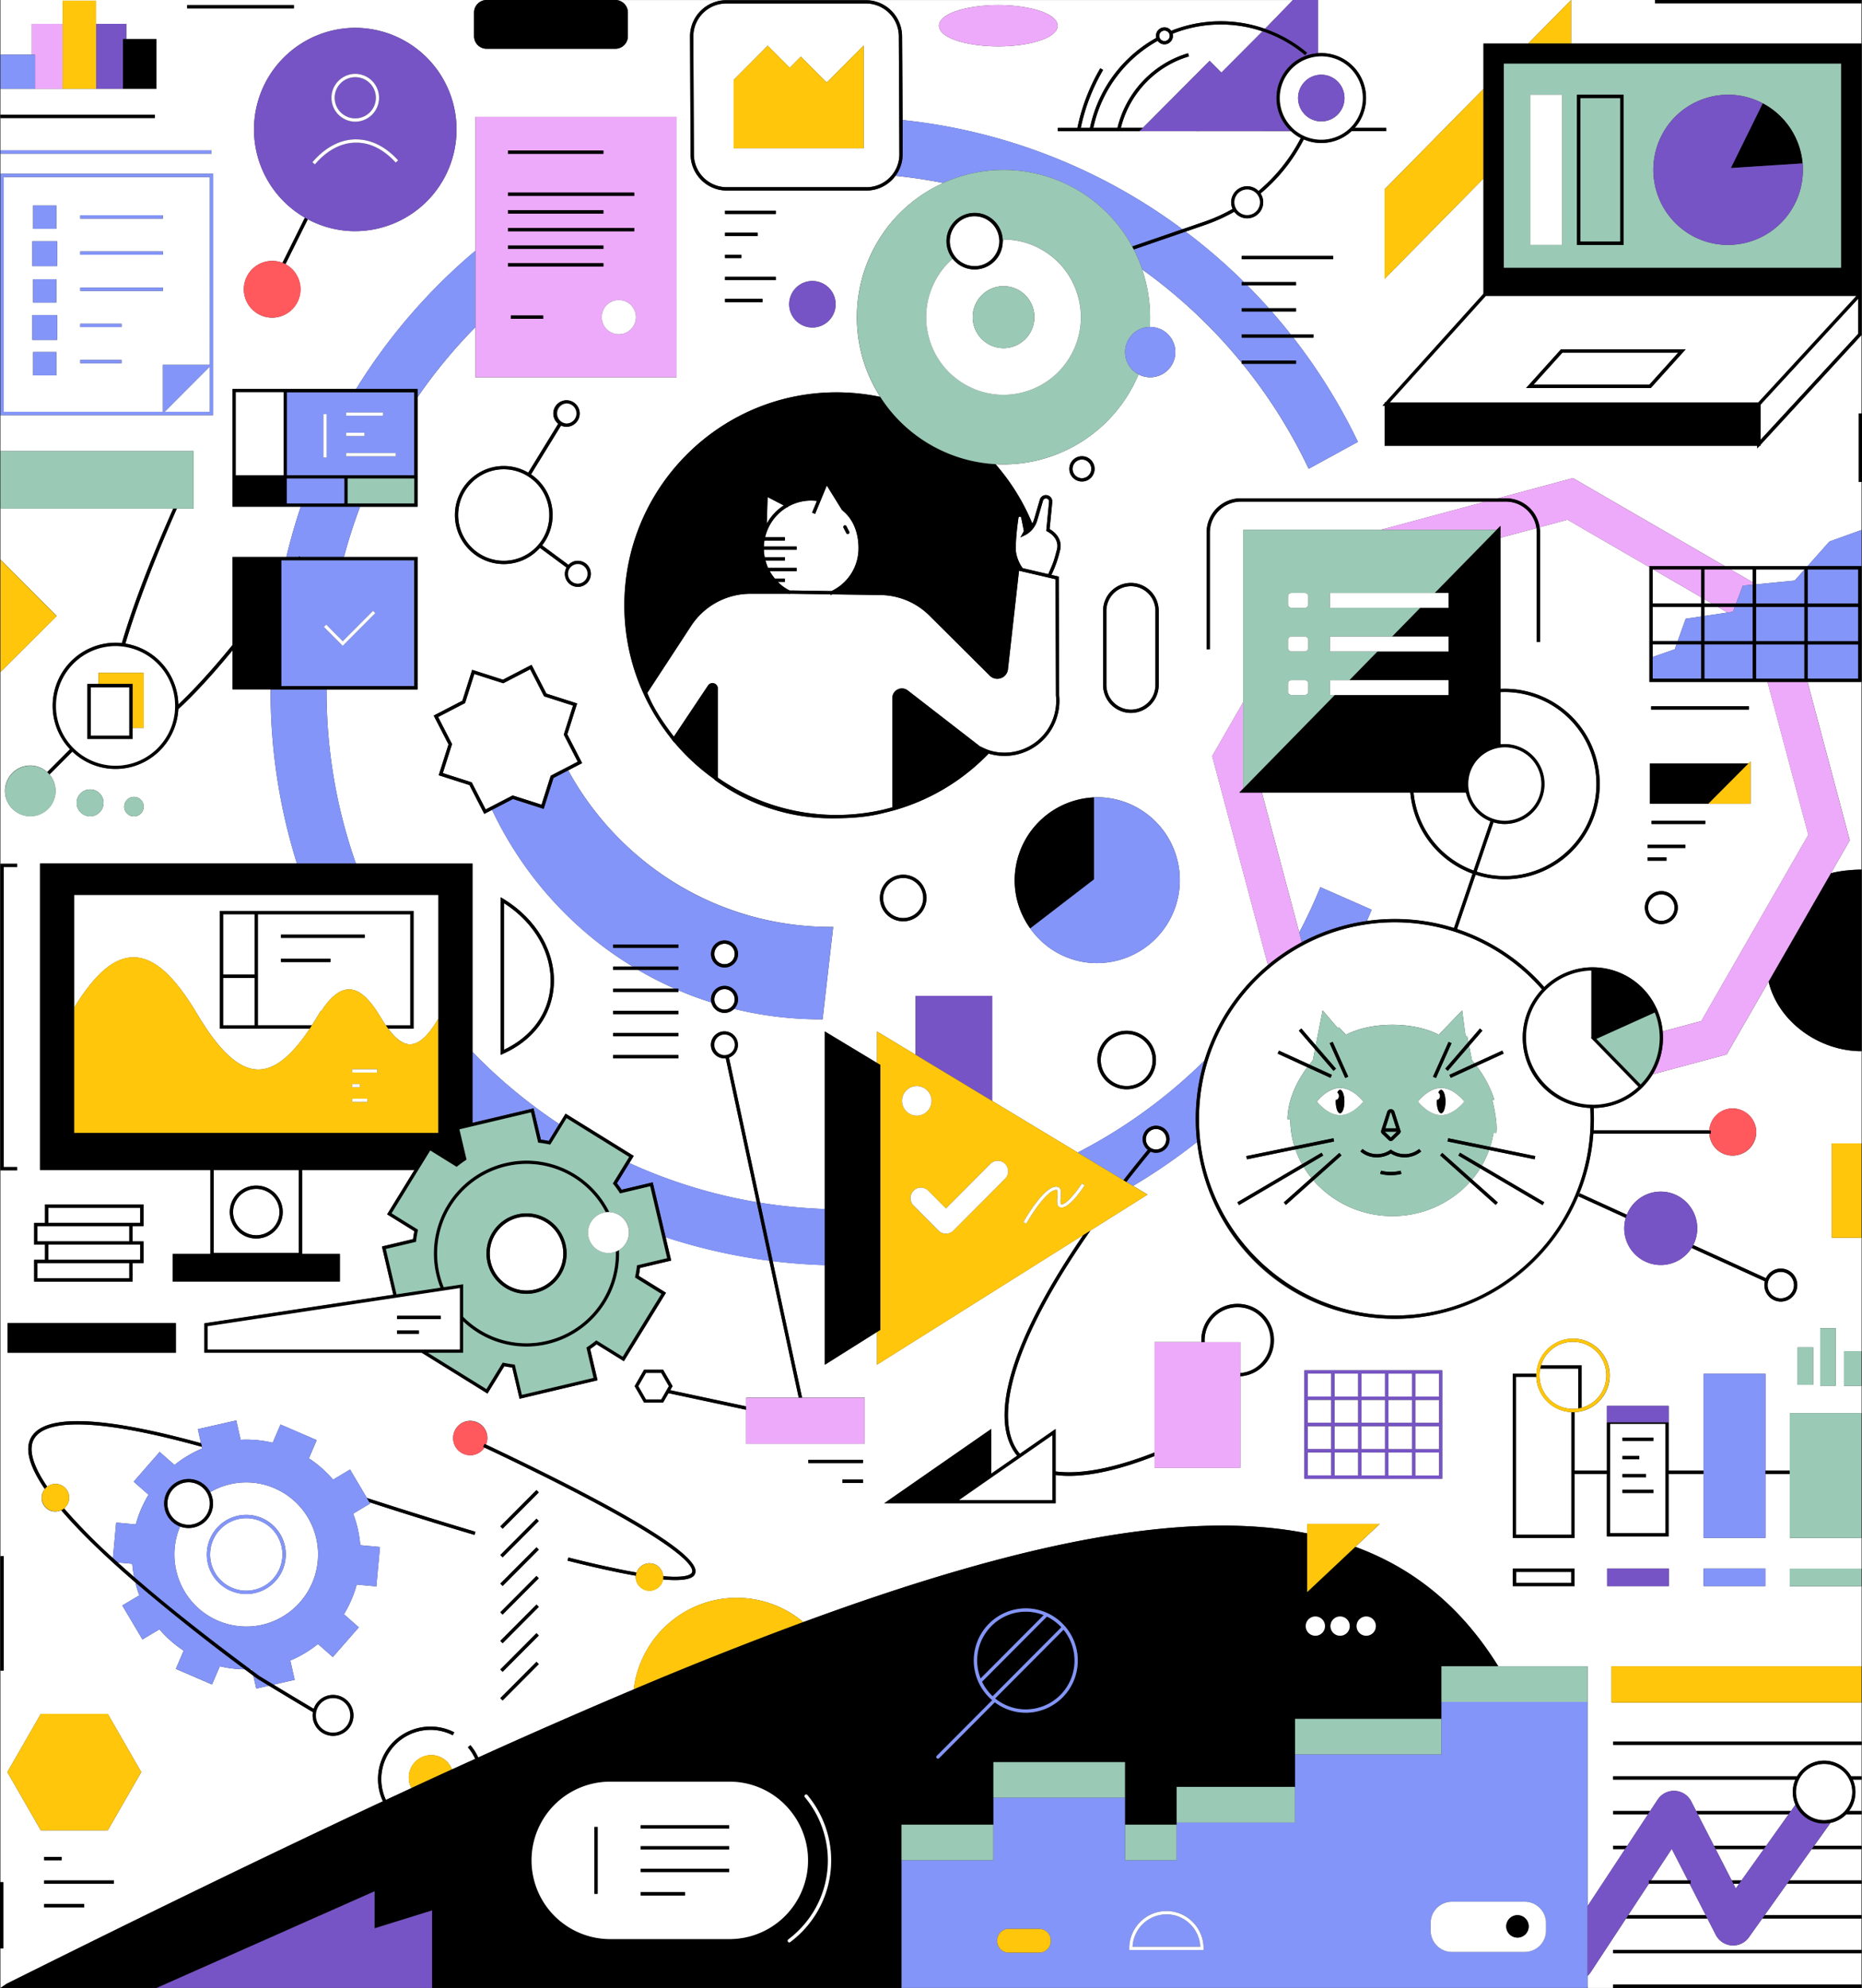 <svg width="666" height="711" fill="none" xmlns="http://www.w3.org/2000/svg"><rect width="100%" height="100%" fill="#333333" stroke="none"/><g clip-path="url(#a)"><path d="M91.66 441.79a8.29 8.29 0 0 0 0-16.58 8.28 8.28 0 0 0 0 16.58ZM614.43 217.06h-4.81v3.25l8.3-1.23-3.49-2.02ZM591.14 229.3h8.93l2.87-8 5.51-.82v-3.42h-17.31v12.24ZM632.25 459.63c0 2.6 2.11 4.72 4.7 4.72a4.72 4.72 0 0 0 0-9.44 4.72 4.72 0 0 0-4.7 4.72ZM599.65 230.48h-8.51v4.49l7.89-2.76.62-1.73ZM591.14 203.63v12.25h17.31v-2.29l-17.18-9.96h-.13ZM565.69 503.49a11.87 11.87 0 0 0 5.36-3.09 12.05 12.05 0 0 0 0-16.97 11.84 11.84 0 0 0-8.45-3.51 11.88 11.88 0 0 0-11.38 8.37h14.47v15.2Z" fill="#fff"/><path d="m632.57 351.11-14.95 26-.23.06-26.25 7.06a25.22 25.22 0 0 1-3.49 4.46l-.41.41v.01l-.42.41a24.86 24.86 0 0 1-16.8 6.76 71.58 71.58 0 0 1-.02 8h41.4a8.42 8.42 0 0 1 8.38-7.85 8.57 8.57 0 0 1 8.41 8.44 8.44 8.44 0 0 1-8.41 8.44 8.29 8.29 0 0 1-8.38-7.85h-41.49c-2.71 36.96-33.5 66.21-71 66.21s-66.65-27.71-70.73-63.28a209.55 209.55 0 0 1-22.89 15.75l5.16 3.11-20.41 12.83c-10.28 14.74-18.1 28.28-23.05 40.03-7.61 18.07-8.5 31.7-2.56 39.4l.36.43 12.79-8.88v15.19c8.88 1.17 20.94-1.12 35.35-6.78v-39.49h16.81c-.01-.23-.03-.45-.03-.69 0-7.16 5.8-12.98 12.93-12.98s12.93 5.82 12.93 12.98-5.27 12.42-11.93 12.93v32.74h-30.7v-4.21c-12 4.7-22.29 7.07-30.57 7.07-1.68 0-3.27-.1-4.78-.3v10.11h-61.3l38.27-26.58v16l9.27-6.44c-.11-.13-.22-.25-.32-.39-10.27-13.33-1.32-41.65 23.98-78.55l-73.79 46.41v-11.74l-18.67 11.74v-35.62c-6.28-.19-12.5-.67-18.63-1.42l10.5 48.84h22.36v16.45h-42.39v-12.15l-27.75-5.93-1.94 3.37h-6.78l-3.39-5.89 3.39-5.89h6.78l3.39 5.89-.83 1.45 27.14 5.79v-3.1h18.83l-10.53-48.99a201.84 201.84 0 0 1-37.06-8.39l1.96 8.32-11.14 2.64c-.12.92-.27 1.87-.46 2.83l9.74 6.04-15.06 24.48-9.74-6.04c-.77.6-1.54 1.16-2.31 1.68l2.63 11.18-27.89 6.61-2.63-11.18c-.92-.12-1.86-.27-2.82-.46l-6.02 9.78-23.54-14.61H73.12v-10.5l67.56-10.22-4.06-17.26 11.14-2.64c.12-.92.27-1.87.46-2.83l-9.74-6.04 9.76-15.86h-40.17v30.04h13.51v9.85H61.77v-9.85h13.51v-30.04H14.32V308.77h91.87a205.52 205.52 0 0 1-9.41-61.64v-.62H83.17v-13.97c-7.23 8.79-13.73 15.84-19.39 21.04a22.55 22.55 0 0 1-22.45 21.39 22.35 22.35 0 0 1-15.46-6.21l-8.18 8.21a9.06 9.06 0 0 1-6.85 14.94 9.05 9.05 0 0 1 0-18.12c2.32 0 4.43.89 6.03 2.34l8.17-8.2a22.55 22.55 0 0 1 18.55-37.98c3.77-12.86 9.93-29.06 18.37-48.11H.17v18.27l20.11 20.19L.17 240.35v68.59h5.98v1.18H1.34V417.4h4.81v1.18H.17v138.01h1.17v40.94H.17v75.63h1.01v23.7H.17V711l2.24-1.51c48.65-24.24 93.4-46.04 134.56-65.25a18.8 18.8 0 0 1-.29-15.23 18.75 18.75 0 0 1 25.81-9.44l-.53 1.05a17.57 17.57 0 0 0-24.19 8.86c-2 4.76-1.74 9.92.27 14.28l9.13-4.24a8.02 8.02 0 0 1 10.15-11.17 8.01 8.01 0 0 1 4.34 4.5l8.33-3.78a18 18 0 0 0-2.62-4.15l.9-.76a18.9 18.9 0 0 1 2.79 4.42 2271.6 2271.6 0 0 1 55.61-24.35 37.28 37.28 0 0 1 24.21-30.53 37.03 37.03 0 0 1 36.46 6.46c78.44-28.88 137.14-40.34 180.24-31.73v-3.4h25.94l-8.73 8.21a99 99 0 0 1 13.75 6.24c15.01 8.29 27.35 20.31 37.39 36.5h31.91v85.78l13.44-20.42h-4.29v-1.18h5.07l7.4-11.24h-12.47v-1.18h13.24l2.71-4.12a7 7 0 0 1 6.2-3.1 6.98 6.98 0 0 1 5.79 3.78l1.76 3.44h33.9l1.61-2.26a11.14 11.14 0 0 1-.02-8.97h-65.2v-1.18h65.8a11.19 11.19 0 0 1 9.68-5.61 11.2 11.2 0 0 1 9.68 5.61h3.68v1.18h-3.08a11.27 11.27 0 0 1-1.35 11.24h4.44v1.18h-5.44a11.23 11.23 0 0 1-5.68 3.07l-5.82 8.17h16.95v-36.08h-88.83v-1.18h88.83v-13.96h-89.42v-12.96h89.42v-28.66h-25.66v-6.29h25.66v-10.97h-25.66V527.2h-8.71v22.87H609.4V527.2h-12.54v22.31h-22.07V527.2h-11.56v22.87h-22.07v-58.72h8.4a13.15 13.15 0 0 1 13.09-12.59c3.5 0 6.8 1.37 9.28 3.86a13.22 13.22 0 0 1 0 18.63 13.02 13.02 0 0 1-8.69 3.82v20.94h11.56v-23.18h22.07v23.18h12.54v-34.67h22.07v34.67h8.71v-20.6h25.66v-9.76h-6.26v-12.38h6.26V442.7h-10.62v-33.77h10.62v-32.96c-15.25 0-29.82-10.6-33.23-24.85l-.05-.01Zm-584.65-66.1a3.48 3.48 0 0 1 3.47 3.49 3.48 3.48 0 0 1-3.47 3.49 3.48 3.48 0 0 1 0-6.98Zm-15.68-2.67a4.81 4.81 0 1 1-.02 9.62 4.81 4.81 0 0 1 .02-9.62ZM12.19 450.59h3.9v-5.42h-3.9v-7.78h3.9v-6.6h35.24v7.78h-3.9V444h3.9v7.78h-3.9v6.6H12.19v-7.79Zm-9.48 22.65h60.21v10.59H2.72v-10.59h-.01Zm27.41 208.93H15.79v-1.18h14.33v1.18Zm10.63-8.42H15.79v-1.18h24.96v1.18Zm-24.96-8.42v-1.18h6.24v1.18h-6.24Zm22.76-10.7H14.6L2.63 633.81l11.97-20.82h23.95l11.97 20.82-11.97 20.82Zm131.16-105.66a1444.36 1444.36 0 0 1-37.58-11.69l.27.46-6.08 3.63a41.33 41.33 0 0 1 2.54 11.28l7.04.65-1.29 14.08-7.03-.65c-.5 1.86-1.14 3.7-1.91 5.47a40.35 40.35 0 0 1-2.65 5.15l5.31 4.68-9.29 10.63-5.31-4.68a40.77 40.77 0 0 1-9.9 5.91l1.56 6.92-7.56 1.72c5.96 3.6 10.86 6.54 14.39 8.64a7.3 7.3 0 0 1 6.9-4.97 7.31 7.31 0 0 1 0 14.64 7.32 7.32 0 0 1-7.19-8.48l-1.24-.74c-3.9-2.32-8.96-5.36-14.51-8.72l-4.52 1.03-1.04-4.6-3.07-2.28c-3.01-.04-5.99-.4-8.92-1.1l-2.79 6.52-12.94-5.58 2.79-6.52a40.59 40.59 0 0 1-8.66-7.63l-6.08 3.63-7.2-12.15 6.08-3.63a41.73 41.73 0 0 1-1.42-4.62c-11.32-9.77-20.18-18.4-26.51-25.82a4.9 4.9 0 0 1-7.02-4.47 4.9 4.9 0 0 1 1.14-3.12c-5.3-7.71-7.08-13.71-5.18-17.86 3.58-7.83 19.6-8.5 47.6-1.97 4.23.99 8.73 2.14 13.46 3.45l-1.13-5.03 13.74-3.12 1.56 6.92c3.86-.19 7.72.16 11.47 1.06l2.79-6.52 12.94 5.58-2.79 6.52a40.59 40.59 0 0 1 8.66 7.63l6.07-3.63 6.02 10.17c4.66 1.51 9.24 2.98 13.67 4.37 8.86 2.8 17.32 5.39 25.15 7.71l-.33 1.13h-.01Zm10.07 59.21-.83-.83 12.94-12.99.83.83-12.94 12.99Zm0-10.24-.83-.83 12.94-12.99.83.83-12.94 12.99Zm0-10.24-.83-.83 12.94-12.99.83.83-12.94 12.99Zm0-10.24-.83-.83 12.94-12.99.83.83-12.94 12.99Zm0-10.24-.83-.83 12.94-12.99.83.83-12.94 12.99Zm0-10.24-.83-.83 12.94-12.99.83.83-12.94 12.99Zm0-10.24-.83-.83 12.94-12.99.83.83-12.94 12.99Zm68.89 15.88c-.24.75-.8 2.48-7.19 2.48-1.21 0-2.65-.06-4.32-.21a4.93 4.93 0 0 1-9.77-.84c0-.17.03-.33.05-.49-1.08-.19-2.2-.39-3.39-.62a379.04 379.04 0 0 1-21.05-4.77l.29-1.14a377.1 377.1 0 0 0 20.98 4.76c1.2.23 2.34.44 3.42.62a4.93 4.93 0 0 1 4.63-3.31c2.6 0 4.72 2.04 4.89 4.61 8.43.74 10.08-.65 10.35-1.46.62-1.92-2.92-10.8-74.26-44.55a6.1 6.1 0 0 1-11.21-3.38 6.12 6.12 0 1 1 11.76 2.33c35.62 16.85 77.27 38.39 74.82 45.95v.02Zm60-32.26h-7.37v-1.18h7.37v1.18Zm0-7.08h-19.54v-1.18h19.54v1.18Zm207.19 5.6h-49.31v-38.79h49.31v38.79Zm93.5 32.11h22.07v6.29h-22.07v-6.29Zm-34.52 0h22.07v6.29h-22.07v-6.29Zm-11.65 0v6.29h-22.07v-6.29h22.07Zm87.88-85.96h5.53v20.58h-5.53v-20.58Zm-8.07 6.83h5.53v13.39H643v-13.39Zm-.16-22.25a5.9 5.9 0 0 1-5.88 5.9 5.9 5.9 0 0 1-5.72-7.26l-26.19-11.94a13 13 0 0 1-19.55 2.93 13.12 13.12 0 0 1-3.99-13.67l-16.93-7.72.48-1.07 16.84 7.68a13 13 0 0 1 23.09-2.24 13.09 13.09 0 0 1 .65 13.06l25.99 11.85a5.87 5.87 0 0 1 11.21 2.48Z" fill="#fff"/><path d="M625.55 692.88a6.97 6.97 0 0 1-5.66 2.93c-.17 0-.33 0-.5-.02a6.99 6.99 0 0 1-5.69-3.78l-3-5.85h-29.11l-12.66 19.27c-.32.48-.7.92-1.11 1.3v3.65l.06.62H.17h576.8v-1.18h88.83v-11.24h-88.83v-1.18h88.83v-11.24h-35.47l-4.78 6.71v.01ZM13.37 451.76v5.43h32.89v-5.43H13.37ZM46.26 443.98v-5.42H13.37v5.42h32.89ZM613.04 660.14h18.7l8-11.24h-32.46l5.76 11.24ZM50.16 437.38v-5.42H17.27v5.42h32.89ZM76.43 448.12h30.45v-29.64H76.43v29.64Zm15.22-24.09a9.46 9.46 0 0 1 0 18.94 9.46 9.46 0 0 1 0-18.94ZM17.27 445.16v5.43h32.89v-5.43H17.27ZM631.17 684.98h34.63v-11.24h-26.63l-8 11.24ZM640.01 672.56h25.79v-11.24h-17.79l-8 11.24ZM609.62 215.88h2.78l-2.78-1.61v1.61ZM619.4 672.56h3.49l8.01-11.24h-17.26l5.76 11.24ZM11.91 515.18c-1.28 2.8-1 7.78 4.98 16.53a4.9 4.9 0 0 1 7.85 3.96 4.9 4.9 0 0 1-1.83 3.81 207.95 207.95 0 0 0 17.48 17.77l1.16-12.68 7.03.65a40.67 40.67 0 0 1 4.55-10.62l-5.31-4.68 9.29-10.63 5.31 4.68a40.77 40.77 0 0 1 9.9-5.91l-.13-.59a340.88 340.88 0 0 0-14.02-3.6c-27-6.29-42.99-5.84-46.27 1.31h.01ZM89.07 543.02a12.79 12.79 0 0 0-9.41 3.09 12.97 12.97 0 0 0-4.48 8.87 12.95 12.95 0 0 0 21.32 10.86 12.97 12.97 0 0 0 4.48-8.87 12.95 12.95 0 0 0-11.91-13.95ZM90.1 597.01h-.63l.76.56-.13-.57v.01Z" fill="#fff"/><path d="M88.09 530.18a25.68 25.68 0 0 0-12.91 3.49 8.76 8.76 0 0 1-10.78 12.3 25.67 25.67 0 0 0-1.38 15.69 25.72 25.72 0 0 0 30.72 19.47 25.83 25.83 0 0 0 19.39-30.84 25.76 25.76 0 0 0-25.05-20.11h.01Zm14.07 26.88a14.1 14.1 0 1 1-28.13-2.17 14.1 14.1 0 0 1 24.78-8.14 14.12 14.12 0 0 1 3.36 10.31h-.01ZM47.3 559.3l-5.19-.48c1.85 1.68 3.81 3.42 5.88 5.21a41.78 41.78 0 0 1-.69-4.73ZM620.86 675.42l1.19-1.68H620l.86 1.68ZM604.34 673.74h-14.57v-.03l-7.41 11.27h27.74l-5.76-11.24ZM597.95 661.26l-7.43 11.3h13.22l-5.79-11.3ZM661.63 300.56l-6.77 11.78c2.9-.86 7.77-1.33 10.94-1.33v-67.12h-19.29l15.12 56.66v.01ZM416.51 14.68a1.87 1.87 0 0 0 0-3.74 1.87 1.87 0 0 0 0 3.74ZM284.95 196.63h-11.72c.03.9.13 1.78.3 2.65h7.22v1.18h-6.94c.24.91.54 1.8.93 2.65h10.22v1.18h-9.61c.52.94 1.13 1.82 1.82 2.65h3.58v1.18h-2.5c.26.26.5.52.78.76a14.64 14.64 0 0 0 3.46 2.32h1.46l13.47.19a16.89 16.89 0 0 0 9.67-15.35c0-5.49-1.88-10.15-5.3-13.11l-.67-.62-5.37-8.66-4.18 10.14-1.08-.45 1.72-4.18a16.78 16.78 0 0 0-10.3 2.03l-.16.3-.18-.1a17.01 17.01 0 0 0-7.89 10.75h7.08v1.18h-7.31c-.11.7-.18 1.4-.21 2.13h11.73v1.18h-.02Zm17.01-8.67a.58.58 0 0 1 .79.25l.99 1.92c.15.29.04.64-.25.79a.68.68 0 0 1-.27.07.59.59 0 0 1-.52-.32l-.99-1.92a.58.58 0 0 1 .25-.79ZM280.33 180.77l-5.78-2.99-.29 9.51a18.28 18.28 0 0 1 6.06-6.51l.01-.01ZM472.03 317.86l.23-.56 18.35 8.06-.22.53c-.49 1.17-.98 2.34-1.49 3.5a70.88 70.88 0 0 1 31.16 2.5l6.63-19.44a34.13 34.13 0 0 1-22.25-28.98h-53.08l13.35 50.02a184.4 184.4 0 0 0 7.33-15.65l-.01.02ZM629.71 157.32l34.92-37.91v-12.58l-34.92 37.9v12.59ZM552.47 280.42c0 7.88-6.39 14.29-14.24 14.29-1.41 0-2.77-.21-4.05-.6l-6.01 17.62a32.5 32.5 0 0 0 10.06 1.59A32.87 32.87 0 0 0 571 280.41a32.87 32.87 0 0 0-32.77-32.91c-.52 0-1.04.02-1.56.04v18.66a14.28 14.28 0 0 1 15.8 14.2v.02Z" fill="#fff"/><path d="M533.08 293.73a14.34 14.34 0 0 1-8.74-10.24h-18.73a32.96 32.96 0 0 0 21.46 27.87l6.01-17.63ZM665.8 15.6V1.18h-73.85V0h-30v15.6H665.8ZM421.29 11.36c-.61.22-1.23.46-1.84.7a3.05 3.05 0 0 1-2.94 3.79 3 3 0 0 1-2.43-1.24 46.81 46.81 0 0 0-23.01 31.11h8.63a37.07 37.07 0 0 1 17.12-23.15 36.44 36.44 0 0 1 8.13-3.53l.33 1.13a34.69 34.69 0 0 0-7.86 3.41 35.77 35.77 0 0 0-16.5 22.14h7.87l23.88-23.98 4.21 4.22 14.7-14.76a46.62 46.62 0 0 0-30.28.15l-.01.01ZM180.26 323.01v52.45c9.98-4.73 16.03-13.1 16.65-23.08.69-11.2-5.66-22.36-16.65-29.37ZM402.99 369.83a9.29 9.29 0 0 0-9.26 9.3c0 5.13 4.15 9.3 9.26 9.3a9.29 9.29 0 0 0 9.26-9.3c0-5.13-4.15-9.3-9.26-9.3ZM365.88 203.23l9.05 2.1c1.93-4.36 1.97-4.52 3.09-8.73.69-2.57-.61-5.02-3.46-6.54l-.35-.19 1.01-10.4c.04-.43-.17-.85-.55-1.07-.3-.17-.65-.2-.96-.07-.32.13-.55.39-.65.72l-2.04 6.97a8.74 8.74 0 0 1-4.39 5.38l-1.64.79 1.23-2.27-.95-4.73a.51.51 0 0 0-.5-.41.5.5 0 0 0-.5.43 85.81 85.81 0 0 0-.97 10.96c0 3.26 2.02 6.65 2.57 7.04l.01.02Z" fill="#fff"/><path d="M664.83 147.89h.97v-28.03l-36.09 39.21v.36h-.33l-.85.94v-.94H495.24v-14.34h-.74l.74-.82v-.36h.33l35.03-38.85V63.85l-35.36 35.89V67.71l35.36-35.89V15.6h15.98L561.95 0h-90.56v19.04c4.49-.34 9.1 1.21 12.53 4.65a16.14 16.14 0 0 1 .64 22.04h11.26v1.18h-12.41a15.92 15.92 0 0 1-17.09 2.95 61.83 61.83 0 0 1-15.44 19.34 5.75 5.75 0 0 1-4.8 8.89c-1.9 0-3.57-.93-4.62-2.36a61.8 61.8 0 0 1-10.32 4.67l-7.09 2.44a206.66 206.66 0 0 1 20.89 18.04h18.63v1.18H446.1a205.3 205.3 0 0 1 7.72 8.17h9.75v1.18h-8.72a195.9 195.9 0 0 1 6.79 8.17h8.14v1.18h-7.2a206.18 206.18 0 0 1 22.87 36.77l.24.51-17.6 9.63-.27-.56a185.04 185.04 0 0 0-23.43-37h-.28v-.35a185.38 185.38 0 0 0-35.6-33.41 52.88 52.88 0 0 1 2.72 20.59h.13a9 9 0 1 1-4.14 16.97 52.4 52.4 0 0 1-51.16 32.11 76.9 76.9 0 0 1 13.16 21.23c.26-.49.49-1 .65-1.55l2.04-6.97a2.26 2.26 0 0 1 3.32-1.34 2.3 2.3 0 0 1 1.13 2.21l-.94 9.63c3.13 1.82 4.51 4.67 3.7 7.7a41.04 41.04 0 0 1-3.06 8.69l2.62.61.14 42.47a19.74 19.74 0 0 1-6.52 16.72 19.63 19.63 0 0 1-18.7 4.11 75.2 75.2 0 0 1-33.28 20.13l-.34.1c-1.27.36-2.55.69-3.84.98l-.07.02c-5 1.31-10.85 1.92-18.41 1.92a70.68 70.68 0 0 1-41.87-13.63l-.24-.18v-.13a76.64 76.64 0 0 1-14.44-13.31l-.05.07-.5-.65-1.13-1.51a78.43 78.43 0 0 1-4.41-6.27l-.26-.41-.82-1.35-.85-1.48a75.96 75.96 0 0 1-9.78-37.34c0-42 34.03-76.16 75.86-76.16 5.35 0 10.58.56 15.66 1.62a52.8 52.8 0 0 1-2.05-53.52 52.29 52.29 0 0 1 24.61-22.98 184.3 184.3 0 0 0-17.09-2.57 12.9 12.9 0 0 1-10.38 5.28h-50A12.96 12.96 0 0 1 247 55.19l-.2-42.13c0-7.15 5.8-12.97 12.92-12.97h50c7.12 0 12.92 5.82 12.92 12.97l.2 29.88A203.02 203.02 0 0 1 422.92 82l7.83-2.69a60.89 60.89 0 0 0 10.11-4.57 5.75 5.75 0 0 1 5.21-8.12 5.7 5.7 0 0 1 4.06 1.7 61.1 61.1 0 0 0 15.11-18.93 16.13 16.13 0 0 1-3.49-2.46h-83.39v-1.18h7a70.07 70.07 0 0 1 8.19-21.33l1.01.6a69.7 69.7 0 0 0-3.58 6.99l-.61 1.42a69.31 69.31 0 0 0-3.8 12.31h3.28a47.98 47.98 0 0 1 23.7-32.17 3.05 3.05 0 0 1 2.94-3.79 3 3 0 0 1 2.43 1.24c.65-.26 1.3-.52 1.96-.75a47.86 47.86 0 0 1 31.59.04L462.45.02H220.1a4.5 4.5 0 0 1 4.48 4.49v8.45a4.49 4.49 0 0 1-4.48 4.49h-46.07a4.5 4.5 0 0 1-4.48-4.49V4.49A4.49 4.49 0 0 1 174.03 0H.17v19.56h11.22V8.53h11.02V.24h11.97v8.29h10.79v5.46h10.79v17.78H.17v9.26h55.21v1.18H.17v11.57h75.48v1.18H.17v7.19h76.06v86.34H.17v12.85h69.05v20.58h-5.97c-7.4 16.72-14.16 33.98-18.4 48.28a22.57 22.57 0 0 1 18.94 21.77c5.66-5.33 12.19-12.49 19.38-21.28v-31.48h19.26a205.14 205.14 0 0 1 5.15-17.98H83.17v-42.11h44.21a206.03 206.03 0 0 1 42.21-49.05l.48-.4V41.8h71.86v93.14h-71.86v-17.96a186.34 186.34 0 0 0-20.72 25.07v39.2h-20.56a183.53 183.53 0 0 0-5.77 17.98h26.33v47.38H116.8v.62c0 21.6 3.71 42.34 10.51 61.64H169v67.36a186.27 186.27 0 0 0 31.02 25.8l2.28-3.71 24.38 15.12-1.56 2.54a182.64 182.64 0 0 0 45.53 13.99l-11.06-51.46c-.14.01-.28.04-.43.04a4.83 4.83 0 0 1 0-9.68 4.83 4.83 0 0 1 1.58 9.39l11.16 51.91a185.44 185.44 0 0 0 23.13 2.25v-63.5l18.67 11.26v-11.26l13.79 8.32v-21.03h27.41v37.57l30.57 18.44a185.6 185.6 0 0 0 45.32-32.86 71.7 71.7 0 0 1 22.73-34.21l-19.94-74.72 11.1-19.31v-61.58h49.05l37.62-10.12h-87.57a11.07 11.07 0 0 0-11.03 11.07v41.72h-1.17v-41.72c0-6.75 5.47-12.25 12.2-12.25h91.95l26.9-7.24 54.28 31.46h29.65l7.79-8.78 11.47-4.13v-17.17h-.97V147.9l-.02-.01ZM476.87 92.72h-32.73v-1.18h32.73v1.18Zm-186.29 7.79a8.3 8.3 0 0 1 0 16.62 8.3 8.3 0 0 1 0-16.62Zm-31.25-25.15h18.16v1.18h-18.16v-1.18Zm0 7.88h11.68v1.18h-11.68v-1.18Zm0 7.88h5.84v1.18h-5.84v-1.18Zm0 7.88h18.16v1.18h-18.16V99Zm0 7.88h13.41v1.18h-13.41v-1.18ZM357.07 1.82c10.43 0 21.21 2.76 21.21 7.39s-10.79 7.39-21.21 7.39c-10.42 0-21.21-2.76-21.21-7.39s10.78-7.39 21.21-7.39ZM66.95 3V1.82h38.16V3H66.95Zm60.12 79.68a35.8 35.8 0 0 1-16.98-4.26l-7.99 16.07a10.17 10.17 0 0 1-4.74 19.13A10.15 10.15 0 1 1 101.03 94l8.03-16.16a36.4 36.4 0 0 1-18.21-31.53 36.33 36.33 0 0 1 36.22-36.36 36.33 36.33 0 0 1 36.22 36.36 36.33 36.33 0 0 1-36.22 36.36v.01Zm53.12 83.99c3.19 0 6.17.88 8.75 2.38l10.73-17.48a4.72 4.72 0 1 1 7.67-3.67 4.74 4.74 0 0 1-4.72 4.74c-.7 0-1.36-.16-1.95-.44l-10.72 17.46a17.54 17.54 0 0 1 3.96 25.39l9.42 6.97a4.61 4.61 0 0 1 3.35-1.45 4.66 4.66 0 0 1 0 9.34 4.66 4.66 0 0 1-4.04-6.93l-9.5-7.03a17.39 17.39 0 0 1-12.94 5.8 17.53 17.53 0 0 1-17.47-17.54c0-9.67 7.84-17.54 17.47-17.54h-.01Zm17.89 185.79c-.66 10.71-7.29 19.62-18.17 24.46l-.82.37v-56.37l.89.54c11.91 7.19 18.84 19.07 18.1 31Zm44.57 25.48v.59h-23.33v-1.18h23.33v.59Zm0-7.91v.59h-23.33v-1.18h23.33v.59Zm0-7.91v.59h-23.33v-1.18h23.33v.59Zm51.57 2.45h-.52c-10.62 0-21.04-1.27-31.11-3.74a4.8 4.8 0 0 1-8.11-2.29 128.03 128.03 0 0 1-11.83-4.37v.64h-23.33v-1.18h22.13c-4.5-1.99-8.9-4.22-13.18-6.73h-8.95v-1.18h7.03a131.86 131.86 0 0 1-11.05-7.51 132 132 0 0 1-39.3-48.56l-2.78 1.44-5.3-10.3-11-3.52 3.51-11.04-5.3-10.3 10.25-5.32 3.51-11.04 11 3.52 10.25-5.32 5.3 10.3 11 3.52-3.51 11.04 5.3 10.3-5 2.59a108.6 108.6 0 0 0 29.46 34.26 106.11 106.11 0 0 0 64.67 21.74h.66l-3.79 33.03-.01.02Zm28.83-35.05a8.32 8.32 0 0 1 0-16.66 8.32 8.32 0 0 1 0 16.66Zm71.5-111.05a9.98 9.98 0 0 1 9.95-9.99 9.98 9.98 0 0 1 9.95 9.99V245a9.98 9.98 0 0 1-9.95 9.99 9.98 9.98 0 0 1-9.95-9.99v-26.53Zm-7.56-55.29a4.52 4.52 0 0 1 0 9.04 4.52 4.52 0 0 1 0-9.04ZM403 389.6a10.46 10.46 0 0 1 0-20.95 10.47 10.47 0 0 1 0 20.95Zm-10.53-45.13a29.2 29.2 0 0 1-23.27-11.46h-.01l-.36-.47-.35-.47h.02a29.5 29.5 0 0 1-5.57-17.27 29.75 29.75 0 0 1 28.38-29.61v-.02h.57v-.01l.23-.01.35-.02A29.64 29.64 0 0 1 422 314.79a29.64 29.64 0 0 1-29.54 29.66l.01.02Z" fill="#fff"/><path d="M404.5 253.81a8.8 8.8 0 0 0 8.77-8.81v-26.53a8.8 8.8 0 0 0-8.77-8.81 8.8 8.8 0 0 0-8.77 8.81V245a8.8 8.8 0 0 0 8.77 8.81ZM550.68 188.57a12 12 0 0 1 .16 1.91v39.14h-1.17v-39.14c0-.55-.05-1.08-.13-1.6l-12.87 3.46v54.04c.52-.02 1.04-.04 1.56-.04a34.05 34.05 0 0 1 33.95 34.08 34.05 34.05 0 0 1-33.95 34.08c-3.64 0-7.15-.58-10.44-1.66l-6.63 19.44a71.36 71.36 0 0 1 31.18 20.74 24.96 24.96 0 0 1 16.8-7.05l.59-.01h.59v.02a25.05 25.05 0 0 1 22.15 14.61h.02l.24.54.23.53h-.01a25.14 25.14 0 0 1 1.76 7.24l13.81-3.71 38.29-66.59-14.6-54.7h-42.23v-41.03l-29.32-16.99-9.97 2.68-.01.01Zm59.26 106.15h-19.21v-1.18h19.21v1.18Zm-19.38-42.11h35v1.18h-35v-1.18Zm-.42 20.44h35.28l.72-.72v15.15h-36v-14.43Zm-.82 29.06h13.49v1.18h-13.49v-1.18Zm0 4.55h6.74v1.18h-6.74v-1.18Zm4.9 12.07a5.9 5.9 0 0 1 0 11.8 5.9 5.9 0 0 1 0-11.8Z" fill="#fff"/><path d="M594.22 329.34a4.72 4.72 0 0 0 0-9.44 4.72 4.72 0 0 0 0 9.44ZM323.05 314.03a7.15 7.15 0 0 0 0 14.32 7.15 7.15 0 0 0 0-14.32ZM314.56 212.81l-16.91-.24-.51.24-.11-.25-13.12-.19h-1.48l-.05.12-.21-.12h-13.71a25.35 25.35 0 0 0-21.29 11.54l-15.63 23.9a44.68 44.68 0 0 0 3.42 6.86c.25.42.5.85.76 1.26l.14.21a103.43 103.43 0 0 0 5.18 7.31l12.22-18.29a1.88 1.88 0 0 1 2.14-.76c.82.25 1.35.97 1.35 1.83v31.9a74.03 74.03 0 0 0 42.45 13.34c5.7 0 11.28-.65 16.69-1.88l3.29-.84v-39.07a3.43 3.43 0 0 1 5.54-2.73l25.78 19.97.39.17.32.15c1.36.66 2.51 1.15 3.73 1.43a18.45 18.45 0 0 0 16.62-4.14 18.61 18.61 0 0 0 6.13-15.78l-.14-41.59-12-2.79-1.06-.25-3.99 35.52a3.82 3.82 0 0 1-2.67 2.96c-1.38.41-2.8.05-3.82-.97l-21.43-21.33a25.26 25.26 0 0 0-18.01-7.49h-.01ZM628.1 208.96l.07.03 13.76-1.35 3.48-3.92v-.09H628.1v5.33ZM626.93 208.28v-4.65h-8.01l8.01 4.65Z" fill="#fff"/><path d="m239.72 497.23.83-1.45-3.39-5.89h-6.78l-3.39 5.89 3.39 5.89h6.78l1.94-3.37 27.75 5.93v-1.2l-27.14-5.79.01-.01Zm-3.23 3.26h-5.42l-2.71-4.71 2.71-4.71h5.42l2.71 4.71-2.71 4.71ZM632.57 351.11c3.42 14.26 17.99 24.85 33.23 24.85v-64.94c-3.18 0-8.04.47-10.94 1.33l-22.29 38.76Z" fill="#000"/><path d="m490.61 325.36-18.35-8.06-.23.56a185.86 185.86 0 0 1-7.33 15.65l.93 3.48a70.51 70.51 0 0 1 23.27-7.59c.51-1.16 1-2.33 1.49-3.5l.22-.53v-.01ZM190.83 396.42l2.63 11.18c.92.12 1.86.27 2.81.46l3.73-6.07a186.27 186.27 0 0 1-31.02-25.8v25.4l21.84-5.18.01.01ZM410.54 411.26a4.83 4.83 0 0 1 2.96-8.63 4.83 4.83 0 1 1-1.95 9.26c-3.01 3.66-5.9 7.27-8.67 10.83l2.4 1.45a209.55 209.55 0 0 0 22.89-15.75 71.72 71.72 0 0 1 2.6-29.07 185 185 0 0 1-45.32 32.86l16.41 9.9c2.76-3.56 5.66-7.17 8.68-10.85ZM107.03 198.97l.34.24h15.65c1.62-6.1 3.54-12.1 5.77-17.98h-21.2c-1.99 5.9-3.7 11.9-5.15 17.98h4.43l.17-.24h-.01ZM222.33 425.51l11.14-2.64 4.63 19.68c11.92 3.9 24.3 6.74 37.06 8.39l-4.51-21a182.64 182.64 0 0 1-45.53-13.99l-4.45 7.24c.6.77 1.16 1.55 1.67 2.32h-.01ZM295.02 452.51V432.4a185.44 185.44 0 0 1-23.13-2.25l4.5 20.94c6.13.75 12.34 1.23 18.63 1.42ZM99.43 246.59h-2.64v.62c0 21.47 3.3 42.17 9.41 61.64h21.11a185.08 185.08 0 0 1-10.51-61.64v-.62H99.43ZM149.35 142.03a187.86 187.86 0 0 1 20.72-25.07V89.65l-.48.4a205.58 205.58 0 0 0-42.21 49.05h21.97V142.03ZM383.86 67.1a52.26 52.26 0 0 1 21.08 21.07l17.99-6.19a203.02 203.02 0 0 0-100.08-39.06v12.25c0 2.88-.95 5.54-2.54 7.69a181 181 0 0 1 17.09 2.57 52.18 52.18 0 0 1 46.45 1.67h.01ZM408.54 96.35a185.37 185.37 0 0 1 35.6 33.41v-.83h19.44v1.18h-19.16a185.78 185.78 0 0 1 23.43 37l.27.56 17.6-9.63-.24-.51a206.18 206.18 0 0 0-22.87-36.77h-18.46v-1.18h17.51c-2.2-2.78-4.46-5.51-6.79-8.17h-10.72v-1.18h9.69a205.3 205.3 0 0 0-7.72-8.17h-1.97v-1.18h.81a204.33 204.33 0 0 0-20.89-18.04l-18.55 6.38a54.48 54.48 0 0 1 3.03 7.13h-.01Z" fill="#8395F8"/><path d="M608.45 213.59v-9.96h-17.18l17.18 9.96ZM628.1 208.96v.04l.07-.01-.07-.03ZM619.84 218.8l.66-1.74h-6.07l3.49 2.02 1.92-.28ZM550.68 188.57l9.97-2.68 29.32 16.99v-.42h26.91L562.6 171l-26.9 7.24h2.94a12.2 12.2 0 0 1 12.03 10.34l.01-.01Z" fill="#EEAAFA"/><path d="M536.68 188.09v4.25l12.87-3.46a11.05 11.05 0 0 0-10.9-9.47h-7.32l-37.62 10.12h41.55l1.41-1.44h.01ZM464.7 333.51l-13.35-50.02h-8.09l1.4-1.43v-30.95l-11.1 19.31 19.94 74.72a71.67 71.67 0 0 1 12.13-8.15l-.93-3.48ZM608.51 365.2l-13.81 3.71a24.96 24.96 0 0 1-3.58 15.33l26.25-7.06.23-.06 14.95-26 22.29-38.76 6.77-11.78-15.12-56.66h-14.31l14.6 54.7-38.29 66.59.02-.01ZM609.62 203.63v10.64l2.78 1.61h8.55l2.43-6.42 3.55-.34v-.84l-8.01-4.65h-9.3Z" fill="#EEAAFA"/><path d="M101.04 94c.37.14.72.3 1.07.49l7.99-16.07a34.2 34.2 0 0 1-1.03-.58L101.04 94ZM576.97 623.47v.59h88.83v-1.18h-88.83v.59ZM639.74 648.9l.84-1.18h-33.9l.6 1.18h32.46ZM576.97 647.72v1.18h12.47l.77-1.18h-13.24ZM648.01 661.32h17.79v-1.18h-16.95l-.84 1.18ZM613.64 661.32h17.26l.84-1.18h-18.7l.6 1.18ZM576.97 660.14v1.18h4.29l.77-1.18h-5.06ZM639.17 673.74h26.63v-1.18h-25.79l-.84 1.18ZM620 673.74h2.05l.84-1.18h-3.49l.6 1.18ZM630.33 686.16h35.47v-1.18h-34.63l-.84 1.18ZM582.36 684.98l-.77 1.18h29.11l-.6-1.18h-27.74ZM576.97 697.99v.59h88.83v-1.18h-88.83v.59ZM576.97 710.41v.59h88.83v-1.18h-88.83v.59Z" fill="#000"/><path d="m568.93 705.43 12.66-19.27.77-1.18 7.41-11.27v-1.15h.75l7.43-11.3 5.79 11.3h.96v1.18h-.36l5.76 11.24.6 1.18 3 5.85a7 7 0 0 0 5.69 3.78l.5.02a6.94 6.94 0 0 0 5.66-2.93l4.78-6.71.84-1.18 8-11.24.84-1.18 8-11.24.84-1.18 5.82-8.17a11.2 11.2 0 0 1-12.48-6.51l-1.61 2.26-.84 1.18-8.01 11.24-.84 1.18-8.01 11.24-.84 1.18-1.19 1.68-.86-1.68-.6-1.18-5.76-11.24-.6-1.18-5.76-11.24-.6-1.18-1.76-3.44a6.98 6.98 0 0 0-5.79-3.78 7 7 0 0 0-6.2 3.1l-2.71 4.12-.78 1.18-7.4 11.24-.78 1.18-13.44 20.42v24.99c.42-.38.79-.81 1.11-1.3l.01-.01Z" fill="#7754C5"/><path d="M652.45 651.02a10.06 10.06 0 0 0 0-20.14 10.06 10.06 0 0 0 0 20.14Z" fill="#fff"/><path d="M652.45 652.19a11.19 11.19 0 0 0 7.91-3.29h5.44v-1.18h-4.44a11.18 11.18 0 0 0 1.35-11.24h3.08v-1.18h-3.68a11.19 11.19 0 0 0-9.68-5.61 11.2 11.2 0 0 0-9.68 5.61h-65.8v1.18h65.2a11.27 11.27 0 0 0 .02 8.97 11.22 11.22 0 0 0 10.25 6.73l.03.01Zm0-21.32a10.06 10.06 0 0 1 0 20.14 10.06 10.06 0 0 1 0-20.14ZM400.91 45.73a35.8 35.8 0 0 1 16.5-22.14 34.88 34.88 0 0 1 7.86-3.41l-.33-1.13a36.18 36.18 0 0 0-8.13 3.53 37.07 37.07 0 0 0-17.12 23.15h-8.63a46.78 46.78 0 0 1 23.01-31.11 3 3 0 0 0 2.43 1.24 3.05 3.05 0 0 0 2.94-3.79c.61-.24 1.23-.49 1.84-.7a46.62 46.62 0 0 1 30.28-.15 46.52 46.52 0 0 1 15.24 8.56l.76-.9a47.53 47.53 0 0 0-15.08-8.58 47.86 47.86 0 0 0-33.55.71 3 3 0 0 0-2.43-1.24 3.05 3.05 0 0 0-2.94 3.79 47.95 47.95 0 0 0-23.7 32.17h-3.28a68.98 68.98 0 0 1 3.1-10.55l.7-1.76.61-1.42a69.7 69.7 0 0 1 3.58-6.99l-1.01-.6a69.98 69.98 0 0 0-4.26 8.56c-.25.59-.48 1.19-.72 1.79a69.76 69.76 0 0 0-3.21 10.98h-7v1.18h29.23l1.17-1.18h-7.87l.01-.01Zm15.6-34.79a1.87 1.87 0 0 1 0 3.74 1.87 1.87 0 0 1 0-3.74Z" fill="#000"/><path d="M1.34 147.3h56.92v-16.83h16.79V63.32H1.34v83.99-.01Zm18.82-13.05h-8.31v-8.34h8.31v8.34ZM28.7 77h29.56v1.18H28.7V77Zm0 12.93h29.56v1.18H28.7v-1.18Zm0 12.93h29.56v1.18H28.7v-1.18Zm0 12.93h14.79v1.18H28.7v-1.18Zm0 12.93h14.79v1.18H28.7v-1.18ZM11.85 73.47h8.31v8.34h-8.31v-8.34Zm-.28 12.79h8.86v8.9h-8.86v-8.9Zm8.58 13.62v8.34h-8.31v-8.34h8.31Zm-8.58 12.79h8.86v8.9h-8.86v-8.9ZM75.05 147.3v-16.24l-16.2 16.24h16.2Z" fill="#fff"/><path d="M76.23 62.14H.17v86.34h76.06V62.14Zm-1.17 85.17h-16.2l16.2-16.24v16.24Zm0-16.83H58.27v16.83H1.34V63.32h73.72v67.16Z" fill="#8395F8"/><path d="M157.31 628.33a8 8 0 0 0-10.15 11.17c4.88-2.26 9.72-4.49 14.49-6.67a7.95 7.95 0 0 0-4.34-4.5ZM250.86 573.69a37.26 37.26 0 0 0-24.21 30.53 1437.35 1437.35 0 0 1 60.67-24.07 37.03 37.03 0 0 0-36.46-6.46Z" fill="#FFC60B"/><path d="m567.88 711-.07-.62v.62h.07ZM133.98 676.44v13.24l20.56-6.38V711h167.92v-58.38h32.86v-22.38h47.06v22.38h18.47v-13.51h42.36v-24.33h52.36v-18.8h20.33c-10.04-16.19-22.38-28.21-37.39-36.5a99.64 99.64 0 0 0-13.75-6.24l-17.2 16.18v-20.98c-43.1-8.61-101.8 2.85-180.24 31.73a1418.7 1418.7 0 0 0-60.67 24.07 2305.8 2305.8 0 0 0-55.61 24.35 18.9 18.9 0 0 0-2.79-4.42l-.9.76a17.79 17.79 0 0 1 2.62 4.15l-8.33 3.78c-4.77 2.18-9.62 4.41-14.49 6.67l-9.13 4.24a17.64 17.64 0 0 1-.27-14.28 17.57 17.57 0 0 1 24.19-8.86l.53-1.05a18.75 18.75 0 0 0-25.81 9.44 18.84 18.84 0 0 0 .29 15.23C95.79 663.46 51.04 685.26 2.39 709.5l-2.24 1.51h55.89l77.93-34.56.01-.01Zm354.7-98.3a3.44 3.44 0 1 1-.02 6.88 3.44 3.44 0 0 1 .02-6.88Zm-9.34 0a3.44 3.44 0 1 1-.02 6.88 3.44 3.44 0 0 1 .02-6.88Zm-8.85 0a3.44 3.44 0 1 1-.02 6.88 3.44 3.44 0 0 1 .02-6.88Zm-135.43 49.85 19.82-19.9a18.64 18.64 0 0 1 12.03-32.85 18.64 18.64 0 0 1 18.58 18.66 18.64 18.64 0 0 1-18.58 18.66c-4.17 0-8.01-1.4-11.11-3.74l-19.92 20a.58.58 0 1 1-.82-.83Zm-47.1 13.96a.59.59 0 0 1 .83.07 36.53 36.53 0 0 1 8.5 23.37 36.47 36.47 0 0 1-14.63 29.2.58.58 0 0 1-.82-.12.59.59 0 0 1 .12-.82 35.24 35.24 0 0 0 5.93-50.87.59.59 0 0 1 .07-.83Zm-69.8-4.73h42.82c8.28 0 16.11 3.68 21.47 10.1a28.22 28.22 0 0 1 6.56 18.05c0 4.65-1.17 9.27-3.37 13.35a28.07 28.07 0 0 1-24.67 14.8h-42.82a28.13 28.13 0 0 1-28.04-28.15 28.13 28.13 0 0 1 28.04-28.15h.01Z" fill="#000"/><path d="M366.91 576.42a17.46 17.46 0 0 0-16.18 23.9l22.57-22.66a17.23 17.23 0 0 0-6.39-1.24ZM366.91 611.38a17.46 17.46 0 0 0 13.5-28.5l-24.47 24.57a17.3 17.3 0 0 0 10.98 3.93h-.01ZM379.63 582a17.57 17.57 0 0 0-5.17-3.83l-23.21 23.3a17.64 17.64 0 0 0 3.81 5.19l24.57-24.67v.01ZM363.49 520.27l.32.39-9.27 6.44v-16l-38.27 26.58h61.3v-10.11c1.51.19 3.1.3 4.78.3 8.28 0 18.57-2.37 30.57-7.07v-1.29c-14.41 5.66-26.47 7.95-35.35 6.78V511.1l-12.79 8.88c-.12-.15-.25-.28-.36-.43-5.94-7.71-5.05-21.33 2.56-39.4 4.95-11.75 12.77-25.29 23.05-40.03l-2.56 1.61c-25.31 36.89-34.25 65.21-23.98 78.55v-.01Zm12.9-6.92v23.15h-33.34l7.75-5.39 25.58-17.77.01.01Z" fill="#000"/><path d="M354.88 356.19h-27.41v21.03l27.41 16.54v-37.57Z" fill="#7754C5"/><path d="M14.32 308.84v109.64h60.94v30.04H61.75v9.85h59.81v-9.85h-13.51v-30.04h40.17l-9.76 15.86 9.74 6.04c-.19.96-.35 1.9-.46 2.83l-11.14 2.64 4.06 17.26-67.56 10.22v10.5h77.72l23.54 14.61 6.02-9.78c.95.19 1.9.35 2.82.46l2.63 11.18 27.89-6.61-2.63-11.18c.77-.52 1.54-1.08 2.31-1.68l9.74 6.04 15.06-24.48-9.74-6.04c.19-.96.35-1.91.46-2.83l11.14-2.64-1.96-8.32-4.63-19.68-11.14 2.64a47.95 47.95 0 0 0-1.67-2.32l4.45-7.24 1.56-2.54-24.38-15.12-2.28 3.71-3.73 6.07c-.95-.19-1.9-.35-2.81-.46l-2.63-11.18-21.84 5.18v-92.76H14.32v-.02Zm92.56 139.28H76.43v-29.64h30.45v29.64Zm-32.61 34.52v-8.31l90.21-13.64v21.96H74.27v-.01Zm89.4-65.57c.96-.77 1.94-1.47 2.89-2.1l.34-.23-2.55-10.84 25.6-6.07 2.55 10.84.41.05c1.14.13 2.32.33 3.52.58l.4.08 5.83-9.48 22.38 13.88-5.83 9.48.26.32a40.4 40.4 0 0 1 2.09 2.9l.23.35 10.79-2.56 6.05 25.71-10.79 2.56-.05.41a40.06 40.06 0 0 1-.58 3.54l-.08.4 9.44 5.86-13.83 22.47-9.44-5.86-.32.26c-.96.77-1.93 1.47-2.89 2.1l-.34.23 2.55 10.84-25.6 6.07-2.55-10.84-.41-.05a39.06 39.06 0 0 1-3.52-.58l-.4-.08-5.83 9.48-20.93-12.98h12.61v-11.25a32.93 32.93 0 0 0 22.67 9.04 33.23 33.23 0 0 0 33.12-33.26c0-.43-.02-.85-.03-1.27a7.8 7.8 0 0 1-1.16.57l.02.7a32.05 32.05 0 0 1-31.95 32.08 31.78 31.78 0 0 1-22.67-9.5V459.3l-6.95 1.05a32.05 32.05 0 0 1 29.62-44.09 31.96 31.96 0 0 1 28.34 17.29c.33-.05.66-.08 1-.08l.29.01a33.14 33.14 0 0 0-29.63-18.41 33.23 33.23 0 0 0-30.8 45.45l-15.69 2.37-3.81-16.2 10.79-2.56.05-.41c.13-1.14.33-2.33.58-3.54l.08-.4-9.44-5.86 13.83-22.47 9.44 5.86.32-.26-.02.02Zm-6.92-96.96v85.07H26.56v-85.07h130.19Z" fill="#000"/><path d="M91.07 349.76H79.8v16.98h11.27v-16.98ZM91.07 326.98H79.8v21.6h11.27v-21.6ZM146.75 326.98H92.24v39.75h19.32c.69-1.07 1.38-2.18 2.08-3.36l1.09-1.84v.38c3.59-5.58 6.91-8.11 10.27-8.04 3.64.11 7.21 3.32 11.24 10.12.6 1 1.18 1.92 1.76 2.76h8.75v-39.77Zm-28.56 17.1H100.5v-1.18h17.69v1.18Zm12.26-8.63H100.5v-1.18h29.95v1.18Z" fill="#fff"/><path d="M26.56 360.34c7.65-12.43 14.54-18.16 21.56-17.94 7.19.21 14.33 6.68 22.45 20.35 7.79 13.11 14.81 19.59 21.47 19.78 5.99.2 12.13-4.61 18.77-14.62H78.63V325.8h69.3v42.11h-9.09c2.74 3.69 5.27 5.54 7.68 5.61 3.22.07 6.54-2.89 10.23-9.1v-44.3H26.56v40.23-.01Z" fill="#fff"/><path d="M549.55 188.87c.08.53.13 1.06.13 1.6v39.14h1.17v-39.14a12.22 12.22 0 0 0-12.19-12.25h-94.89c-6.73 0-12.2 5.49-12.2 12.25v41.72h1.17v-41.72c0-6.1 4.95-11.07 11.03-11.07h94.89c5.54 0 10.12 4.12 10.9 9.47h-.01Z" fill="#000"/><path d="M14.6 612.97 2.62 633.8l11.98 20.82h23.95l11.97-20.82-11.97-20.83H14.6Z" fill="#FFC60B"/><path d="M498.89 470.51c38.62 0 70.04-31.55 70.04-70.32 0-1.31-.04-2.61-.11-3.91a25.15 25.15 0 0 1-17.29-42.42 69.75 69.75 0 0 0-52.63-24c-38.62 0-70.04 31.55-70.04 70.33s31.42 70.32 70.04 70.32h-.01ZM442.57 430l23.15-13.61a33.64 33.64 0 0 1-2.38-5.3l-17.33 3.55-.23-1.15 17.19-3.52a32.51 32.51 0 0 1-1.45-9.59l-1.01-.09c.12-6.78 3.15-13.26 7.09-18.59l-10.62-4.86.49-1.07 10.87 4.97c.4-.52.81-1.03 1.23-1.52l.77-3.92-5.76-6.68.89-.77 5.16 5.98 2.45-12.47 5.37 6.27.52-.15 2.49 2.59c9.04-4.71 24.02-4.76 33.15 0l8.37-8.7 1.22 9.22.57-.09.43 2.17 4.16-4.82.89.77-4.76 5.51 1 5.08c.31.36.6.73.9 1.1l9.96-4.56.49 1.07-9.71 4.44a39.7 39.7 0 0 1 5.81 10.5c.19.52.36 1.05.51 1.59h-.69c.42 1.78 1.97 8.27 1.43 11.89l-.95-.06-.6 2.73c-.18.76-.39 1.51-.63 2.26l16.14 3.31-.24 1.15-16.3-3.34a33.13 33.13 0 0 1-2.58 5.57l22.32 13.12-.59 1.02-22.32-13.13a34.1 34.1 0 0 1-2.89 3.97l9.2 8.21-.78.88-9.21-8.21-.62.7a37.33 37.33 0 0 1-27.12 11.52 37.43 37.43 0 0 1-27.31-11.73c-.32-.34-.62-.69-.93-1.04l-9.82 8.76-.78-.88 9.85-8.78a36 36 0 0 1-2.72-3.88L443.17 431l-.59-1.02-.01.02Z" fill="#fff"/><path d="M428.17 408.41c4.08 35.56 34.23 63.28 70.73 63.28 36.5 0 68.29-29.25 71-66.21h42.05v-1.18h-41.96a69.95 69.95 0 0 0 .02-8 24.8 24.8 0 0 0 16.8-6.77l.42-.4v-.01l.41-.4a24.96 24.96 0 0 0 7.07-19.81c-.22-2.48-.81-4.9-1.76-7.24h.01l-.23-.54-.24-.55h-.02a25.04 25.04 0 0 0-22.15-14.6v-.02h-1.17a25.04 25.04 0 0 0-16.8 7.06 71.42 71.42 0 0 0-31.18-20.74l6.63-19.44a33.71 33.71 0 0 0 10.44 1.66 34.05 34.05 0 0 0 33.95-34.08 34.05 34.05 0 0 0-33.95-34.08c-.52 0-1.04.02-1.56.04v-58.29l-1.41 1.44-22.1 22.57h4.92v5.31h-10.12l-10.06 10.28h20.19V233h-25.39l-10.06 10.28h35.45v5.31h-40.65l-32.78 33.48-1.4 1.43h61.17a34.15 34.15 0 0 0 22.25 28.98l-6.63 19.44a70.56 70.56 0 0 0-31.16-2.5 70.51 70.51 0 0 0-23.27 7.59 71.76 71.76 0 0 0-34.86 42.36 71.72 71.72 0 0 0-2.6 29.07v-.03Zm108.51-160.86c.52-.02 1.04-.04 1.56-.04a32.87 32.87 0 0 1 32.77 32.91 32.87 32.87 0 0 1-32.77 32.91 32.5 32.5 0 0 1-10.06-1.59l6.01-17.62c1.29.38 2.64.6 4.05.6a14.28 14.28 0 1 0-1.56-28.49v-18.68Zm1.56 19.75a13.1 13.1 0 0 1 13.06 13.12 13.1 13.1 0 0 1-13.06 13.12 13.1 13.1 0 0 1-13.06-13.12 13.1 13.1 0 0 1 13.06-13.12Zm-32.62 16.18h18.73a14.32 14.32 0 0 0 8.74 10.24l-6.01 17.63a32.96 32.96 0 0 1-21.46-27.87Zm86.27 78.67a23.93 23.93 0 0 1-5.06 25.71L571 371.58l20.89-9.43Zm-22.73-15v23.98l-.17.08.17.17 8.99 9.25 7.84 8.07a23.67 23.67 0 0 1-16.25 6.44 23.97 23.97 0 0 1-23.9-23.99 23.84 23.84 0 0 1 23.31-23.98l.01-.02Zm-70.26-17.29a69.77 69.77 0 0 1 52.63 24 25.15 25.15 0 0 0 17.29 42.42c.07 1.29.11 2.59.11 3.91 0 38.78-31.42 70.32-70.04 70.32-38.62 0-70.04-31.55-70.04-70.32 0-38.77 31.42-70.33 70.04-70.33h.01Z" fill="#000"/><path d="M665.8 595.96h-89.42v12.96h89.42v-12.96Z" fill="#FFC60B"/><path d="M454.38 479.34c0-6.51-5.27-11.8-11.75-11.8a11.79 11.79 0 0 0-11.75 11.8l.03.69h12.71v11.06a11.79 11.79 0 0 0 10.76-11.75Z" fill="#fff"/><path d="M430.87 479.34c0-6.51 5.27-11.8 11.75-11.8a11.79 11.79 0 0 1 .99 23.55v1.18a12.97 12.97 0 0 0-1-25.91 12.97 12.97 0 0 0-12.93 12.98l.03.69h1.17c-.01-.23-.03-.45-.03-.69h.02Z" fill="#000"/><path d="M127.07 42.35a7.36 7.36 0 0 0 0-14.74 7.36 7.36 0 0 0 0 14.74Z" fill="#7754C5"/><path d="M127.07 9.95a36.33 36.33 0 0 0-36.22 36.36 36.4 36.4 0 0 0 19.24 32.11 35.92 35.92 0 0 0 16.98 4.26 36.33 36.33 0 0 0 36.22-36.36 36.33 36.33 0 0 0-36.22-36.36v-.01Zm0 16.47a8.54 8.54 0 0 1 8.51 8.55 8.54 8.54 0 0 1-8.51 8.55 8.54 8.54 0 0 1-8.51-8.55 8.54 8.54 0 0 1 8.51-8.55Zm14.45 31.71c-4.29-4.73-9.25-7.22-14.38-7.12-5.2.07-10.22 2.76-14.52 7.77l-.89-.77c4.52-5.27 9.84-8.1 15.39-8.18h.24c5.37 0 10.56 2.59 15.02 7.5l-.87.79.01.01Z" fill="#7754C5"/><path d="M477.44 248.58h-1.75v-5.31h6.95l10.06-10.28h-17.02v-5.31h22.22l10.06-10.28h-32.28v-5.31h37.48l22.1-22.57h-90.61v92.53l32.78-33.48.01.01Zm-16.74-35.21c0-.7.57-1.28 1.27-1.28h4.69c.7 0 1.27.57 1.27 1.28v2.76c0 .7-.57 1.28-1.27 1.28h-4.69c-.7 0-1.27-.57-1.27-1.28v-2.76Zm0 15.59c0-.7.57-1.28 1.27-1.28h4.69c.7 0 1.27.57 1.27 1.28v2.76c0 .7-.57 1.28-1.27 1.28h-4.69c-.7 0-1.27-.57-1.27-1.28v-2.76Zm0 15.59c0-.7.57-1.28 1.27-1.28h4.69c.7 0 1.27.57 1.27 1.28v2.76c0 .7-.57 1.28-1.27 1.28h-4.69c-.7 0-1.27-.57-1.27-1.28v-2.76Z" fill="#9AC9B5"/><path d="M169.56 4.49v8.45a4.49 4.49 0 0 0 4.48 4.49h46.07a4.5 4.5 0 0 0 4.48-4.49V4.49A4.49 4.49 0 0 0 220.11 0h-46.07a4.5 4.5 0 0 0-4.48 4.49Z" fill="#000"/><path d="M386.99 171.03a3.34 3.34 0 0 0 0-6.68 3.34 3.34 0 0 0 0 6.68Z" fill="#fff"/><path d="M386.99 172.21a4.52 4.52 0 0 0 0-9.04 4.52 4.52 0 0 0 0 9.04Zm0-7.85a3.34 3.34 0 0 1 0 6.68 3.34 3.34 0 0 1 0-6.68Z" fill="#000"/><path d="M412.92 525.01h30.7v-44.99h-30.7v44.99Z" fill="#EEAAFA"/><path d="M611.94 405.48h-.56a8.42 8.42 0 0 0 8.38 7.85 8.57 8.57 0 0 0 8.41-8.44 8.44 8.44 0 0 0-8.41-8.44 8.29 8.29 0 0 0-8.38 7.85h.56v1.18Z" fill="#FF595E"/><path d="M127.07 43.52a8.54 8.54 0 0 0 8.51-8.55 8.54 8.54 0 0 0-8.51-8.55 8.54 8.54 0 0 0-8.51 8.55 8.54 8.54 0 0 0 8.51 8.55Zm0-15.92a7.36 7.36 0 0 1 0 14.74 7.36 7.36 0 0 1 0-14.74ZM127.37 49.84h-.24c-5.55.08-10.87 2.91-15.39 8.18l.89.77c4.29-5.01 9.32-7.7 14.52-7.77 5.13-.1 10.08 2.39 14.38 7.12l.87-.79c-4.46-4.91-9.65-7.5-15.02-7.5l-.01-.01Z" fill="#fff"/><path d="M170.07 134.93h71.86V41.79h-71.86v93.14Zm24.21-20.91h-11.57v-1.18h11.57v1.18Zm27.06 5.53a6.12 6.12 0 0 1 0-12.24 6.12 6.12 0 0 1 0 12.24Zm-39.67-65.73h34.16V55h-34.16v-1.18Zm0 15.08h45.17v1.18h-45.17V68.9Zm0 6.31h34.16v1.18h-34.16v-1.18Zm0 6.31h45.17v1.18h-45.17v-1.18Zm0 6.31h34.16v1.18h-34.16v-1.18Zm0 6.31h34.16v1.18h-34.16v-1.18Z" fill="#EEAAFA"/><path d="M61.97 181.91h7.25v-20.58H.17v20.58h61.8Z" fill="#9AC9B5"/><path d="M625.42 273.04h-35.28v14.42h20.92l14.36-14.42ZM565.05 426.81l-.48 1.07 16.93 7.72c.11-.38.25-.75.39-1.12l-16.84-7.68v.01ZM631.63 457.16l-25.99-11.85c-.18.35-.38.69-.59 1.03l26.19 11.94a5.9 5.9 0 0 0 5.72 7.26 5.9 5.9 0 0 0 0-11.8 5.9 5.9 0 0 0-5.33 3.42Zm10.03 2.48c0 2.6-2.11 4.72-4.7 4.72a4.72 4.72 0 0 1 0-9.44c2.59 0 4.7 2.12 4.7 4.72ZM594.22 330.52a5.9 5.9 0 0 0 0-11.8 5.9 5.9 0 0 0 0 11.8Zm0-10.62a4.72 4.72 0 0 1 0 9.44 4.72 4.72 0 0 1 0-9.44ZM226.85 68.9h-45.17v1.18h45.17V68.9ZM226.85 81.52h-45.17v1.18h45.17v-1.18ZM215.84 75.21h-34.16v1.18h34.16v-1.18ZM215.84 53.83h-34.16v1.18h34.16v-1.18ZM215.84 94.15h-34.16v1.18h34.16v-1.18ZM215.84 87.83h-34.16v1.18h34.16v-1.18Z" fill="#000"/><path d="M221.34 107.31a6.12 6.12 0 0 0 0 12.24 6.12 6.12 0 0 0 0-12.24Z" fill="#fff"/><path d="M194.29 112.84h-11.57v1.18h11.57v-1.18Z" fill="#000"/><path d="M232.68 309.79a108.73 108.73 0 0 1-29.46-34.26l-5.25 2.72-3.51 11.04-11-3.52-7.48 3.88a131.9 131.9 0 0 0 39.3 48.56c3.57 2.71 7.27 5.2 11.05 7.51h16.3v1.18h-14.38c4.28 2.51 8.68 4.75 13.18 6.73h1.2v.54c3.87 1.66 7.82 3.1 11.83 4.37a4.83 4.83 0 0 1 4.68-5.93 4.83 4.83 0 0 1 3.43 8.23 130.44 130.44 0 0 0 31.11 3.74h.52l3.79-33.03h-.66c-23.56 0-45.93-7.52-64.67-21.74l.02-.02Zm-13.37 29.19v-1.18h23.33v1.18h-23.33Zm39.84 7.05a4.83 4.83 0 0 1 0-9.68 4.83 4.83 0 0 1 0 9.68Z" fill="#8395F8"/><path d="M626.14 287.46v-15.14l-.72.72-14.36 14.42h15.08Z" fill="#FFC60B"/><path d="M463.58 128.93h-19.44v1.18h19.44v-1.18ZM444.14 111.42h19.44v-1.18H444.14v1.18ZM444.14 120.76h25.66v-1.17H444.14v1.17ZM476.87 91.54h-32.73v1.18h32.73v-1.18ZM444.14 102.07H463.58v-1.18H444.14v1.18ZM402.99 368.65a10.47 10.47 0 0 0 0 20.95 10.46 10.46 0 0 0 0-20.95Zm0 19.77a9.29 9.29 0 0 1-9.26-9.3c0-5.13 4.15-9.3 9.26-9.3a9.29 9.29 0 0 1 9.26 9.3c0 5.13-4.15 9.3-9.26 9.3ZM323.05 312.85a8.32 8.32 0 0 0 0 16.66 8.32 8.32 0 0 0 0-16.66Zm0 15.49a7.15 7.15 0 0 1 0-14.32 7.15 7.15 0 0 1 0 14.32ZM404.5 254.99a9.98 9.98 0 0 0 9.95-9.99v-26.53a9.98 9.98 0 0 0-9.95-9.99 9.98 9.98 0 0 0-9.95 9.99V245a9.98 9.98 0 0 0 9.95 9.99Zm-8.77-36.52a8.8 8.8 0 0 1 8.77-8.81 8.8 8.8 0 0 1 8.77 8.81V245a8.8 8.8 0 0 1-8.77 8.81 8.8 8.8 0 0 1-8.77-8.81v-26.53ZM369.18 333.02h.01l-.37-.48.36.48ZM391.3 286.37v-1.17a29.75 29.75 0 0 0-28.38 29.61c0 6.23 1.93 12.18 5.57 17.25l22.81-17.54v-28.15Z" fill="#000"/><path d="M392.46 285.15c-.12 0-.23 0-.35.02l-.23.01h-.58v29.34l-22.81 17.54h-.02l.35.48.37.47a29.2 29.2 0 0 0 23.27 11.46A29.64 29.64 0 0 0 422 314.81a29.64 29.64 0 0 0-29.54-29.66Z" fill="#8395F8"/><path d="M92.24 366.74v-39.75h54.51v39.75H138l.84 1.18h9.09v-42.11h-69.3v42.11h32.18l.76-1.18H92.24Zm-1.17 0H79.8v-16.98h11.27v16.98Zm0-18.16H79.8v-21.6h11.27v21.6Z" fill="#000"/><path d="M495.24 67.71v32.03l35.36-35.88V31.82l-35.36 35.89ZM561.95 15.6V0l-15.37 15.6h15.37Z" fill="#FFC60B"/><path d="M546.58 15.6H530.6v89.47l-35.03 38.85h-.33v.36l-.74.82h.74v14.34h133.29v.94l.85-.94h.33v-.36l36.09-39.21V15.6H546.58Zm118.05 103.8-34.92 37.91v-12.58l34.92-37.91v12.58Zm-35.77 24.51H497.15l34.3-38.03h132.44l-35.03 38.03Zm29.65-48.16H537.89V22.76h120.62v73-.01Z" fill="#000"/><path d="M664.62 230.48h-18.04v12.25h18.04v-12.25ZM664.62 217.06h-18.04v12.25h18.04v-12.25ZM626.93 230.48h-17.31v12.25h17.31v-12.25ZM628.17 208.99l-.07.01v6.88h17.31v-12.16l-3.48 3.92-13.76 1.35ZM645.41 217.06H628.1v12.25h17.31v-12.25ZM590.58 243.9h-.61v.01l.61-.01ZM600.07 229.3h8.38v-8.82l-5.51.82-2.87 8ZM620.95 215.88h5.98v-6.76l-3.55.34-2.43 6.42ZM645.41 230.48H628.1v12.25h17.31v-12.25ZM646.53 202.45h19.27v-12.91l-11.47 4.13-7.8 8.78ZM599.03 232.21l-7.89 2.76v7.76h17.31v-12.25h-8.8l-.62 1.73ZM664.62 203.63h-18.04v12.25h18.04v-12.25ZM619.84 218.8l-1.92.28-8.3 1.23v8.99h17.31v-12.24h-6.43l-.66 1.74Z" fill="#8395F8"/><path d="M579.56 35.07h-14.33v51.36h14.33V35.07Z" fill="#9AC9B5"/><path d="M537.89 95.76h120.62v-73H537.89v73Zm56.25-46.92a26.61 26.61 0 0 1 15.41-13.53 26.47 26.47 0 0 1 19.89 1.12l.53.25.53.26v.02a26.95 26.95 0 0 1 14.24 21.48h.02l.04.59.04.59h-.02a26.76 26.76 0 0 1-38.57 25.2 26.94 26.94 0 0 1-12.11-35.98Zm-30.08-14.95h16.68V87.6h-16.68V33.89Zm-16.76 0h11.38V87.6H547.3V33.89Z" fill="#9AC9B5"/><path d="M12.55 30.59v1.17h9.85V8.53H11.38v11.03h1.17v11.03Z" fill="#EEAAFA"/><path d="M34.37 30.59v1.17h9.62V13.99h1.18V8.53h-10.8V30.59Z" fill="#7754C5"/><path d="M23.35 31.76h11.02V.24H22.4v31.52h.95Z" fill="#FFC60B"/><path d="M12.55 31.76v-12.2H.17v12.2H12.55Z" fill="#8395F8"/><path d="M43.99 30.59v1.17H55.96V13.99H43.99v16.6ZM644.84 59.61l-.04-.59.02.59h.02ZM629.45 36.41c.18.1.36.17.53.26l-.53-.26ZM644.75 58.44a26.94 26.94 0 0 0-14.25-21.48L619.1 60.1l25.65-1.66Z" fill="#000"/><path d="M606.25 84.82a26.47 26.47 0 0 0 11.82 2.78 26.78 26.78 0 0 0 26.75-27.98c0-.2 0-.39-.02-.59l-.04-.59h-.02l-25.65 1.66 11.4-23.14v-.02l-.52-.26-.53-.25a26.42 26.42 0 0 0-19.89-1.12 26.61 26.61 0 0 0-15.41 13.53 26.94 26.94 0 0 0 12.11 35.98Z" fill="#7754C5"/><path d="m558.85 126.12-10.35 11.47h41.44l10.34-11.47h-41.43Z" fill="#fff"/><path d="M497.15 143.92h131.71l35.03-38.03H531.45l-34.3 38.03Zm61.18-18.98h44.6l-12.47 13.83h-44.6l12.47-13.83Z" fill="#fff"/><path d="M602.93 124.94h-44.6l-12.47 13.83h44.6l12.47-13.83Zm-54.43 12.65 10.35-11.48h41.43l-10.35 11.48H548.5Z" fill="#000"/><path d="M146.52 373.52c-2.41-.07-4.94-1.92-7.68-5.61a51.6 51.6 0 0 1-2.6-3.94c-4.03-6.79-7.61-10.01-11.24-10.12-3.36-.06-6.68 2.47-10.27 8.04v-.38l-1.09 1.84c-.7 1.18-1.39 2.29-2.08 3.36l-.76 1.18c-6.64 10.01-12.77 14.82-18.77 14.62-6.66-.2-13.69-6.67-21.47-19.78-8.12-13.68-15.25-20.14-22.45-20.35-7.02-.22-13.91 5.52-21.56 17.94v44.85h130.19V364.4c-3.7 6.22-7.01 9.17-10.23 9.1l.01.02Zm-20.55 14.17h2.75v1.18h-2.75v-1.18Zm5.46 6.44h-5.46v-1.18h5.46v1.18Zm3.49-10.52h-8.95v-1.18h8.95v1.18Z" fill="#FFC60B"/><path d="M91.66 442.97a9.46 9.46 0 0 0 0-18.94 9.46 9.46 0 0 0 0 18.94Zm0-17.76a8.29 8.29 0 0 1 0 16.58 8.28 8.28 0 0 1 0-16.58ZM646.53 202.45h-56.56v41.45h75.83v-41.45h-19.27Zm-38.08 40.27h-17.31v-12.25h17.31v12.25Zm0-22.24v8.82h-17.31v-12.25h17.31v3.43Zm0-6.89v2.29h-17.31v-12.25h17.31v9.96Zm18.48 29.14h-17.31v-12.25h17.31v12.25Zm0-13.42h-17.31v-12.25h17.31v12.25Zm0-21.02v7.6h-17.31v-12.25h17.31v4.65Zm18.48 34.45H628.1v-12.25h17.31v12.25Zm0-13.42H628.1v-12.25h17.31v12.25Zm0-25.58v12.16H628.1v-12.25h17.31v.09Zm19.22 39.01h-18.04V230.5h18.04v12.25Zm0-13.42h-18.04v-12.25h18.04v12.25Zm0-13.42h-18.04v-12.25h18.04v12.25ZM62.92 473.24H2.72v10.58h60.2v-10.58ZM47.43 451.76h3.9v-7.78h-3.9v-5.43h3.9v-7.78H16.1v6.6h-3.9v7.78h3.9v5.42h-3.9v7.78h35.24v-6.6l-.01.01Zm2.73-6.6v5.42H17.27v-5.42h32.89Zm-32.89-13.21h32.89v5.43H17.27v-5.43Zm-3.9 12.03v-5.43h32.89v5.43H13.37Zm32.89 13.21H13.37v-5.43h32.89v5.43Z" fill="#000"/><path d="M558.68 33.89H547.3V87.6h11.38V33.89Z" fill="#fff"/><path d="M580.74 33.89h-16.68V87.6h16.68V33.89Zm-1.17 52.53h-14.33V35.06h14.33v51.36ZM277.48 75.36h-18.16v1.18h18.16v-1.18ZM271 83.24h-11.68v1.18H271v-1.18ZM265.16 91.12h-5.84v1.18h5.84v-1.18ZM277.48 99.01h-18.16v1.18h18.16v-1.18ZM272.73 106.89h-13.41v1.18h13.41v-1.18Z" fill="#000"/><path d="M210.37 440.82c0-3.7 2.75-6.76 6.3-7.25a31.94 31.94 0 0 0-28.34-17.29 32.05 32.05 0 0 0-29.62 44.09l6.95-1.05v11.62a31.8 31.8 0 0 0 22.67 9.5 32.05 32.05 0 0 0 31.93-32.78 7.32 7.32 0 0 1-9.89-6.83v-.01Zm-22.04 21.93c-7.9 0-14.33-6.45-14.33-14.39s6.43-14.39 14.33-14.39 14.33 6.45 14.33 14.39-6.43 14.39-14.33 14.39Z" fill="#9AC9B5"/><path d="m140.08 433.95 9.44 5.86-.08.4c-.25 1.2-.45 2.39-.58 3.54l-.05.41-10.79 2.56 3.81 16.2 15.69-2.37a33.23 33.23 0 0 1 30.8-45.45 33.16 33.16 0 0 1 29.63 18.41 7.3 7.3 0 0 1 3.46 13.58 33.23 33.23 0 0 1-33.09 34.53 32.91 32.91 0 0 1-22.67-9.04v11.25h-12.61l20.93 12.98 5.83-9.48.4.08c1.2.25 2.39.45 3.52.58l.41.05 2.55 10.84 25.6-6.07-2.55-10.84.34-.23c.96-.63 1.93-1.34 2.89-2.1l.32-.26 9.44 5.86 13.83-22.47-9.44-5.86.08-.4c.25-1.2.45-2.39.58-3.54l.05-.41 10.79-2.56-6.05-25.71-10.79 2.56-.23-.35a38.28 38.28 0 0 0-2.09-2.9l-.26-.32 5.83-9.48-22.38-13.88-5.83 9.48-.4-.08c-1.2-.25-2.38-.45-3.52-.58l-.41-.05-2.55-10.84-25.6 6.07 2.55 10.84-.34.23c-.96.63-1.93 1.34-2.89 2.1l-.32.26-9.44-5.86-13.83 22.47.02-.01Z" fill="#9AC9B5"/><path d="M118.19 342.9H100.5v1.18h17.69v-1.18ZM130.45 334.27H100.5v1.18h29.95v-1.18ZM55.38 41.02H.17v1.18h55.21v-1.18Z" fill="#000"/><path d="M.17 200.18v40.17l20.11-19.98L.17 200.18Z" fill="#FFC60B"/><path d="M134.92 382.43h-8.95v1.18h8.95v-1.18ZM128.72 387.69h-2.75v1.18h2.75v-1.18ZM131.43 392.95h-5.46v1.18h5.46v-1.18Z" fill="#fff"/><path d="m179.98 321.45-.89-.54v56.37l.82-.37c10.88-4.84 17.5-13.76 18.17-24.46.74-11.94-6.2-23.82-18.1-31Zm16.93 30.93c-.62 9.98-6.67 18.35-16.65 23.08v-52.45c10.98 7.01 17.34 18.17 16.65 29.37Z" fill="#000"/><path d="M290.58 117.13a8.3 8.3 0 0 0 0-16.62 8.3 8.3 0 0 0 0 16.62Z" fill="#7754C5"/><path d="M625.56 252.6h-35v1.18h35v-1.18Z" fill="#000"/><path d="m231.07 491.07-2.71 4.71 2.71 4.72h5.42l2.71-4.72-2.71-4.71h-5.42Z" fill="#fff"/><path d="M302.7 190.67c.1.2.31.32.52.32.09 0 .18-.02.27-.07.29-.15.4-.5.25-.79l-.99-1.92a.58.58 0 1 0-1.04.54l.99 1.92Z" fill="#000"/><path d="m467.57 18.87-.76.9a46.52 46.52 0 0 0-15.24-8.56l-14.7 14.76-4.21-4.22-23.88 23.98-1.17 1.18h1.45l52.67-.04c-.16-.14-.32-.27-.47-.43a16.16 16.16 0 0 1 0-22.76 15.95 15.95 0 0 1 10.14-4.65V0h-8.93l-9.98 10.29a47.53 47.53 0 0 1 15.08 8.58Z" fill="#7754C5"/><path d="M314.85 141.94a76.47 76.47 0 0 0-15.66-1.62c-41.83 0-75.86 34.17-75.86 76.16a75.85 75.85 0 0 0 11.45 40.17l.26.41a74.3 74.3 0 0 0 4.41 6.27l1.13 1.51.5.65.05-.07a76.33 76.33 0 0 0 14.44 13.31v.13l.24.18a70.68 70.68 0 0 0 41.87 13.63c7.56 0 13.41-.61 18.41-1.92l.07-.02c1.29-.29 2.57-.62 3.84-.98l.34-.09a75.35 75.35 0 0 0 33.28-20.14 19.62 19.62 0 0 0 18.7-4.11 19.75 19.75 0 0 0 6.52-16.72l-.14-42.47-2.62-.61a41.04 41.04 0 0 0 3.06-8.69c.81-3.03-.57-5.88-3.7-7.7l.94-9.63a2.3 2.3 0 0 0-1.13-2.21 2.26 2.26 0 0 0-3.32 1.34l-2.04 6.97a8.18 8.18 0 0 1-.65 1.55 76.61 76.61 0 0 0-13.16-21.23 52.11 52.11 0 0 1-22.06-6.25 52.2 52.2 0 0 1-19.17-17.82Zm-40.3 35.84 5.78 2.99a18.2 18.2 0 0 0-6.06 6.51l.29-9.51-.01.01Zm-1.13 15.55h7.31v-1.18h-7.08a17.07 17.07 0 0 1 7.89-10.75l.18.1.16-.3a16.78 16.78 0 0 1 10.3-2.03l-1.72 4.18 1.08.45 4.18-10.14 5.37 8.66.67.62c3.42 2.96 5.3 7.61 5.3 13.11a16.9 16.9 0 0 1-9.67 15.35l-13.47-.19h-1.46a14.64 14.64 0 0 1-3.46-2.32c-.27-.24-.52-.5-.78-.76h2.5v-1.18h-3.58c-.69-.83-1.3-1.71-1.82-2.65h9.61v-1.18h-10.22c-.39-.85-.68-1.74-.93-2.65h6.94v-1.18h-7.22c-.17-.87-.26-1.75-.3-2.65h11.72v-1.18h-11.73c.02-.72.1-1.43.21-2.13h.02Zm90.86-8.1a.5.5 0 0 1 .5-.43c.24 0 .45.17.5.41l.95 4.73-1.23 2.27 1.64-.79.39-.2a8.67 8.67 0 0 0 4-5.18l2.04-6.97c.1-.33.33-.59.65-.72s.67-.1.96.07c.38.22.59.64.55 1.07l-1.01 10.4.35.19c2.85 1.53 4.15 3.97 3.46 6.54-1.12 4.21-1.17 4.36-3.09 8.73l-9.05-2.1c-.55-.4-2.57-3.78-2.57-7.04 0-3.96.68-8.99.97-10.96l-.01-.02Zm-6.46 57.38a3.82 3.82 0 0 0 2.67-2.96l3.99-35.52 1.06.25 12 2.79.14 41.59a18.5 18.5 0 0 1-22.75 19.92 17.47 17.47 0 0 1-3.73-1.43l-.32-.15-.39-.17-25.78-19.97a3.42 3.42 0 0 0-5.54 2.73v39.07l-3.29.84a75.17 75.17 0 0 1-16.69 1.88 74.03 74.03 0 0 1-42.45-13.34v-31.9c0-.86-.53-1.58-1.35-1.83a1.88 1.88 0 0 0-2.14.76l-12.22 18.29-.61-.78c-1.6-2.14-3.15-4.29-4.57-6.53l-.14-.21-.76-1.26c-.29-.48-.56-.97-.84-1.46a44.68 44.68 0 0 1-2.58-5.4l15.63-23.9a25.36 25.36 0 0 1 21.29-11.54h13.71l.21.12.05-.12h1.48l13.12.19.11.25c.18-.07.34-.17.51-.24l16.91.24c6.8 0 13.2 2.66 18.01 7.49l21.43 21.33a3.78 3.78 0 0 0 3.82.97h.01Z" fill="#000"/><path d="M188.33 435.15a13.2 13.2 0 0 0-13.15 13.21 13.2 13.2 0 0 0 13.15 13.21 13.2 13.2 0 0 0 13.15-13.21 13.2 13.2 0 0 0-13.15-13.21Z" fill="#fff"/><path d="M188.33 433.97c-7.9 0-14.33 6.45-14.33 14.39s6.43 14.39 14.33 14.39 14.33-6.45 14.33-14.39-6.43-14.39-14.33-14.39Zm0 27.59a13.2 13.2 0 0 1-13.15-13.21 13.2 13.2 0 0 1 13.15-13.21 13.2 13.2 0 0 1 13.15 13.21 13.2 13.2 0 0 1-13.15 13.21Z" fill="#000"/><path d="M224.96 440.82a7.31 7.31 0 0 0-7-7.31l-.29-.01a7.32 7.32 0 0 0-.01 14.65 7.24 7.24 0 0 0 3.76-1.06 7.32 7.32 0 0 0 3.54-6.27ZM164.48 460.69l-90.21 13.64v8.31h90.21v-21.96.01Zm-14.66 16.35h-7.8v-1.18h7.8v1.18Zm7.8-5.26h-15.59v-1.18h15.59v1.18Z" fill="#fff"/><path d="M157.62 470.61h-15.59v1.18h15.59v-1.18ZM149.83 475.87h-7.8v1.18h7.8v-1.18Z" fill="#000"/><path d="m314.87 475.64-1.19.75v11.74l73.79-46.41 2.56-1.61 20.41-12.83-5.16-3.11-2.4-1.45-1.02-.61-16.41-9.9-30.57-18.44-27.41-16.54-13.79-8.32v11.26l1.19.72v94.76-.01Zm63.57-51.12c1.19.37 1.06 2.05.94 3.68-.05.65-.18 2.38.12 2.48 1.53.52 5.28-4.02 7.47-7.4l.98.64c-.96 1.49-5.91 8.86-8.83 7.87-1.17-.4-1.04-2.07-.91-3.69.05-.65.18-2.37-.11-2.46-2.63-.81-8.16 6.95-11.04 12.03l-1.02-.58c.81-1.43 8.03-13.92 12.4-12.57Zm-24.22-8.25a3.7 3.7 0 0 1 5.26 0 3.76 3.76 0 0 1 0 5.29l-18.52 18.59a3.7 3.7 0 0 1-5.27 0l-8.96-9a3.76 3.76 0 0 1 0-5.29 3.72 3.72 0 0 1 5.27 0l6.33 6.36 15.89-15.95Zm-26.3-27.83a5.28 5.28 0 0 1 0 10.56 5.28 5.28 0 0 1 0-10.56Z" fill="#FFC60B"/><path d="m295.02 488.13 18.66-11.74 1.19-.75v-94.76l-1.19-.71-18.66-11.27V488.13Z" fill="#000"/><path d="M538.24 293.53a13.1 13.1 0 0 0 13.06-13.12 13.1 13.1 0 0 0-13.06-13.12 13.1 13.1 0 0 0-13.06 13.12 13.1 13.1 0 0 0 13.06 13.12ZM326.75 425.86a3.76 3.76 0 0 0 0 5.29l8.96 9a3.73 3.73 0 0 0 5.27 0l18.52-18.59a3.76 3.76 0 0 0 0-5.29 3.7 3.7 0 0 0-5.26 0l-15.89 15.95-6.33-6.36a3.72 3.72 0 0 0-5.27 0ZM378.1 425.65c.29.09.16 1.81.11 2.46-.13 1.62-.26 3.29.91 3.69 2.92.99 7.87-6.38 8.83-7.87l-.98-.64c-2.19 3.38-5.95 7.92-7.47 7.4-.3-.1-.17-1.83-.12-2.48.13-1.63.26-3.31-.94-3.68-4.37-1.35-11.6 11.14-12.4 12.57l1.02.58c2.88-5.08 8.41-12.84 11.04-12.03ZM327.92 399.01a5.28 5.28 0 0 0 0-10.56 5.28 5.28 0 0 0 0 10.56ZM343.06 536.5h33.33v-23.15l-25.58 17.76-7.75 5.39ZM475.69 217.4h42.4v-5.31h-42.4v5.31ZM475.69 232.99h42.4v-5.31h-42.4v5.31ZM475.69 248.58h42.4v-5.31H475.69v5.31ZM461.97 217.4h4.69c.7 0 1.27-.57 1.27-1.28v-2.76c0-.7-.57-1.28-1.27-1.28h-4.69c-.7 0-1.27.57-1.27 1.28v2.76c0 .7.57 1.28 1.27 1.28ZM461.97 232.99h4.69c.7 0 1.27-.57 1.27-1.28v-2.76c0-.7-.57-1.28-1.27-1.28h-4.69c-.7 0-1.27.57-1.27 1.28v2.76c0 .7.57 1.28 1.27 1.28ZM461.97 248.58h4.69c.7 0 1.27-.57 1.27-1.28v-2.76c0-.7-.57-1.28-1.27-1.28h-4.69c-.7 0-1.27.57-1.27 1.28v2.76c0 .7.57 1.28 1.27 1.28Z" fill="#fff"/><path d="M515.58 627.53v-12.76h-52.36v12.76h52.36ZM401.21 643h1.17v-12.76h-47.06V643h45.89ZM463.22 651.86V639.1h-42.36v12.76h42.36ZM355.32 665.38v-12.77h-32.86v12.77h32.86ZM402.38 665.38h18.48v-12.77h-18.48v12.77ZM515.58 608.72H567.81v-12.76h-52.23v12.76Z" fill="#9AC9B5"/><path d="M417.21 684.68c-6.49 0-11.8 5.14-12.11 11.58h24.22a12.16 12.16 0 0 0-12.11-11.58Z" fill="#8395F8"/><path d="M516.75 608.72h-1.17v18.8h-52.36v24.33h-42.36v13.51h-18.47v-22.38h-47.06v22.38h-32.86v45.62h245.35V608.71h-51.06l-.01.01ZM375.8 694.27a4.08 4.08 0 0 1-4.07 4.08h-10.98a4.08 4.08 0 0 1-4.07-4.08v-.3a4.08 4.08 0 0 1 4.07-4.08h10.98a4.08 4.08 0 0 1 4.07 4.08v.3Zm54.7 3.17h-26.59v-.59c0-7.36 5.96-13.35 13.3-13.35 7.34 0 13.3 5.99 13.3 13.35v.59h-.01Zm122.46-6.96c0 4.2-3.41 7.63-7.59 7.63H519.3a7.61 7.61 0 0 1-7.59-7.63v-2.7c0-4.2 3.41-7.63 7.59-7.63h26.07a7.61 7.61 0 0 1 7.59 7.63v2.7Z" fill="#8395F8"/><path d="M218.16 693.53h42.82a28.07 28.07 0 0 0 24.67-14.8 28.12 28.12 0 0 0-3.19-31.4 27.95 27.95 0 0 0-21.47-10.1h-42.82a28.13 28.13 0 0 0-28.04 28.15 28.13 28.13 0 0 0 28.04 28.15h-.01Zm11.01-40.7h31.64v1.18h-31.64v-1.18Zm0 7.48h31.64v1.18h-31.64v-1.18Zm0 8.06h31.64v1.18h-31.64v-1.18Zm0 8.38h15.82v1.18h-15.82v-1.18Zm-16.59-23.33h1.17v23.92h-1.17v-23.92Z" fill="#fff"/><path d="M296.12 665.4c0 5.82-1.46 11.61-4.23 16.72a35.85 35.85 0 0 1-9.93 11.53.59.59 0 0 0 .35 1.06c.12 0 .25-.04.35-.12a36.47 36.47 0 0 0 14.63-29.2c0-8.52-3.02-16.82-8.5-23.37a.59.59 0 0 0-.83-.07.59.59 0 0 0-.07.83 35.36 35.36 0 0 1 8.23 22.62Z" fill="#fff"/><path d="M260.81 652.83h-31.64v1.18h31.64v-1.18ZM260.81 660.31h-31.64v1.18h31.64v-1.18ZM260.81 668.37h-31.64v1.18h31.64v-1.18ZM244.99 676.75h-15.82v1.18h15.82v-1.18ZM213.75 653.42h-1.17v23.92h1.17v-23.92Z" fill="#000"/><path d="m484.77 553.23 8.73-8.21h-25.94v24.38l17.21-16.17Z" fill="#FFC60B"/><path d="M545.38 680.16h-26.07a7.61 7.61 0 0 0-7.59 7.63v2.7c0 4.2 3.41 7.63 7.59 7.63h26.07a7.61 7.61 0 0 0 7.59-7.63v-2.7c0-4.2-3.41-7.63-7.59-7.63ZM542.77 693a4 4 0 0 1 0-8.02 4 4 0 0 1 0 8.02Z" fill="#fff"/><path d="M542.77 684.97a4 4 0 0 0 0 8.02 4 4 0 0 0 0-8.02Z" fill="#000"/><path d="M470.49 585.03a3.44 3.44 0 1 0-.02-6.88 3.44 3.44 0 0 0 .02 6.88ZM479.34 585.03a3.44 3.44 0 1 0-.02-6.88 3.44 3.44 0 0 0 .02 6.88ZM488.68 585.03a3.44 3.44 0 1 0-.02-6.88 3.44 3.44 0 0 0 .02 6.88Z" fill="#fff"/><path d="M335.48 629c.15 0 .3-.06.41-.17l19.92-20a18.44 18.44 0 0 0 11.11 3.74 18.64 18.64 0 0 0 18.58-18.66 18.64 18.64 0 0 0-18.58-18.66 18.64 18.64 0 0 0-12.03 32.85L335.07 628a.59.59 0 0 0 .41 1Zm44.93-46.11a17.46 17.46 0 0 1-13.5 28.5 17.3 17.3 0 0 1-10.98-3.93l24.47-24.57h.01Zm-30.9 11.02c0-9.64 7.81-17.48 17.41-17.48 2.26 0 4.41.45 6.39 1.24l-22.57 22.66a17.34 17.34 0 0 1-1.23-6.42Zm1.74 7.57 23.21-23.3c1.96.95 3.7 2.25 5.17 3.83l-24.57 24.67a17.47 17.47 0 0 1-3.81-5.19v-.01Z" fill="#8395F8"/><path d="M371.74 689.89h-10.98a4.08 4.08 0 0 0-4.07 4.08v.3a4.08 4.08 0 0 0 4.07 4.08h10.98a4.08 4.08 0 0 0 4.07-4.08v-.3a4.08 4.08 0 0 0-4.07-4.08Z" fill="#FFC60B"/><path d="M417.21 683.5c-7.33 0-13.3 5.99-13.3 13.35v.59h26.59v-.59c0-7.36-5.96-13.35-13.3-13.35h.01Zm-12.11 12.76a12.16 12.16 0 0 1 12.11-11.58c6.49 0 11.8 5.14 12.11 11.58H405.1Z" fill="#fff"/><path d="M133.98 689.68v-13.24L56.05 711h98.49v-27.71l-20.56 6.39Z" fill="#7754C5"/><path d="m125.21 525.58-6.07 3.63a40.86 40.86 0 0 0-8.66-7.63l2.79-6.52-12.94-5.58-2.79 6.52c-3.75-.9-7.6-1.25-11.47-1.06l-1.56-6.92-13.74 3.12 1.13 5.03.29 1.3.13.59a41.09 41.09 0 0 0-9.9 5.91l-5.31-4.68-9.29 10.63 5.31 4.68a41.72 41.72 0 0 0-4.55 10.62l-7.03-.65-1.16 12.68 1.72 1.57 5.19.48c.13 1.6.37 3.17.69 4.73 10.66 9.27 24.24 20.17 41.49 32.98h.63l.13.57 2.57 1.9 5.04 3.05 7.56-1.72-1.56-6.92a40.96 40.96 0 0 0 9.9-5.91l5.31 4.68 9.29-10.63-5.31-4.68a41.72 41.72 0 0 0 4.56-10.62l7.03.65 1.29-14.08-7.04-.65a41.4 41.4 0 0 0-2.54-11.28l6.08-3.63-.27-.46-.91-1.53-6.02-10.17h-.01Zm-31.46 55.55a25.72 25.72 0 0 1-30.72-19.47 25.67 25.67 0 0 1 1.38-15.69 8.78 8.78 0 0 1 3.05-16.98c3.35 0 6.26 1.9 7.72 4.68a26.03 26.03 0 0 1 12.91-3.49 25.75 25.75 0 0 1 25.05 20.11 25.82 25.82 0 0 1-19.39 30.84ZM90.63 599.33l1.04 4.6 4.52-1.03-4.04-2.45-1.52-1.13v.01ZM49.84 570.58l-6.08 3.63 7.2 12.15 6.08-3.63a40.86 40.86 0 0 0 8.66 7.63l-2.79 6.52 12.94 5.58 2.79-6.52c2.92.7 5.91 1.06 8.92 1.1a707.21 707.21 0 0 1-39.14-31.09c.39 1.57.85 3.11 1.42 4.62v.01Z" fill="#8395F8"/><path d="M89.16 541.84c-3.76-.29-7.4.91-10.27 3.37a14.06 14.06 0 0 0-4.88 9.67 14.1 14.1 0 0 0 3.36 10.31 13.97 13.97 0 0 0 10.73 4.94c3.36 0 6.58-1.19 9.16-3.41 2.86-2.46 4.6-5.9 4.88-9.67a14.1 14.1 0 0 0-3.36-10.31 13.97 13.97 0 0 0-9.63-4.9h.01Zm11.82 15.12a12.93 12.93 0 1 1-25.8-1.99 12.93 12.93 0 1 1 25.8 1.99Z" fill="#8395F8"/><path d="m131.23 535.75.91 1.53a1444.36 1444.36 0 0 0 37.58 11.69l.33-1.13a1562.52 1562.52 0 0 1-38.82-12.08v-.01Z" fill="#000"/><path d="m173.32 516.44.53.25a6.13 6.13 0 0 0-5.65-8.46 6.13 6.13 0 1 0 5.1 9.51l-.48-.23.5-1.07Z" fill="#FF595E"/><path d="M16.89 531.71c-5.98-8.76-6.26-13.73-4.98-16.53 3.27-7.15 19.27-7.61 46.27-1.31 4.4 1.03 9.08 2.23 14.02 3.6l-.29-1.3a346.03 346.03 0 0 0-13.46-3.45c-28-6.53-44.01-5.86-47.6 1.97-1.9 4.15-.12 10.15 5.18 17.86.26-.31.54-.6.87-.84h-.01ZM90.23 597.58l-.76-.56c-17.25-12.81-30.83-23.71-41.49-32.98-2.07-1.8-4.02-3.54-5.88-5.21l-1.72-1.57a209.47 209.47 0 0 1-17.48-17.77c-.31.25-.64.47-1.01.65 6.33 7.42 15.19 16.05 26.51 25.82a707.21 707.21 0 0 0 39.14 31.09l3.07 2.28 1.52 1.13 4.04 2.45c5.55 3.36 10.61 6.4 14.51 8.72l1.24.74a7.31 7.31 0 0 0 7.19 8.48 7.32 7.32 0 0 0 0-14.64 7.3 7.3 0 0 0-6.9 4.97 2628.92 2628.92 0 0 1-19.43-11.69l-2.57-1.9.02-.01Zm28.9 9.8a6.15 6.15 0 0 1 0 12.3 6.15 6.15 0 0 1 0-12.3ZM173.85 516.69l-.53-.25-.5 1.07.48.23c71.34 33.74 74.88 42.62 74.26 44.55-.27.82-1.91 2.2-10.35 1.46 0 .11.03.22.03.34 0 .28-.04.56-.08.83 1.67.14 3.11.21 4.32.21 6.39 0 6.95-1.73 7.19-2.48 2.45-7.56-39.2-29.1-74.82-45.95v-.01ZM224.27 561.81a377.1 377.1 0 0 1-20.98-4.76l-.29 1.14c8 2.02 15.09 3.63 21.05 4.77 1.19.23 2.31.43 3.39.62.04-.4.12-.78.25-1.15-1.08-.19-2.22-.39-3.42-.62ZM22.03 664.14h-6.24v1.18h6.24v-1.18ZM40.75 672.56H15.79v1.18h24.96v-1.18ZM30.12 680.99H15.79v1.18h14.33v-1.18ZM602.81 302.1h-13.49v1.18h13.49v-1.18ZM596.06 306.65h-6.74v1.18h6.74v-1.18Z" fill="#000"/><path d="M237.21 563.74a4.93 4.93 0 0 0-4.89-4.61 4.93 4.93 0 0 0-4.88 4.46c-.02.16-.05.32-.05.49a4.92 4.92 0 1 0 9.85.01c0-.12-.03-.22-.03-.34v-.01Z" fill="#FFC60B"/><path d="M75.02 537.75c0-4.19-3.39-7.6-7.57-7.6a7.59 7.59 0 0 0 0 15.2 7.59 7.59 0 0 0 7.57-7.6Z" fill="#fff"/><path d="M76.2 537.75a8.78 8.78 0 0 0-8.73-8.77 8.77 8.77 0 0 0 0 17.54 8.77 8.77 0 0 0 8.74-8.77h-.01Zm-16.3 0c0-4.19 3.39-7.6 7.57-7.6a7.59 7.59 0 0 1 0 15.2 7.59 7.59 0 0 1-7.57-7.6ZM308.66 522.12h-19.54v1.18h19.54v-1.18ZM308.67 529.2h-7.37v1.18h7.37v-1.18Z" fill="#000"/><path d="M24.74 535.67a4.94 4.94 0 0 0-4.93-4.95 4.87 4.87 0 0 0-3.79 1.83 4.94 4.94 0 0 0 5.88 7.59 4.91 4.91 0 0 0 2.84-4.46v-.01Z" fill="#FFC60B"/><path d="M119.13 619.67a6.13 6.13 0 0 0 6.12-6.15c0-3.4-2.74-6.15-6.12-6.15a6.14 6.14 0 0 0-6.12 6.15c0 3.4 2.74 6.15 6.12 6.15Z" fill="#fff"/><path d="M20.16 73.49h-8.31v8.34h8.31v-8.34ZM20.43 86.28h-8.86v8.9h8.86v-8.9ZM20.16 99.89h-8.31v8.34h8.31v-8.34ZM20.43 112.68h-8.86v8.9h8.86v-8.9ZM20.16 125.91h-8.31v8.34h8.31v-8.34ZM58.26 77H28.7v1.18h29.56V77ZM58.26 89.94H28.7v1.18h29.56v-1.18ZM58.26 102.87H28.7v1.18h29.56v-1.18ZM43.49 116.39v-.58H28.7v1.17h14.79v-.59ZM43.49 129.33v-.59H28.7v1.18h14.79v-.59Z" fill="#8395F8"/><path d="M309.74 1.25h-50a11.78 11.78 0 0 0-11.75 11.79l.2 42.13c0 6.5 5.27 11.79 11.75 11.79h50c6.48 0 11.75-5.29 11.75-11.79l-.2-42.13c0-6.5-5.27-11.79-11.75-11.79Zm-.81 51.8H262.4V28.59l12.2-12.25 7.88 7.91 3.97-3.99 9.25 9.29 13.23-13.28v36.78Z" fill="#fff"/><path d="m322.86 42.92-.2-29.88c0-7.15-5.8-12.97-12.92-12.97h-50a12.96 12.96 0 0 0-12.92 12.97l.2 42.13c0 7.15 5.8 12.97 12.92 12.97h50c4.25 0 8.02-2.08 10.38-5.28a12.92 12.92 0 0 0 2.54-7.69V42.92Zm-12.92 24.04h-50a11.78 11.78 0 0 1-11.75-11.79l-.2-42.13c0-6.5 5.27-11.79 11.75-11.79h50c6.48 0 11.75 5.29 11.75 11.79l.2 42.13c0 6.5-5.27 11.79-11.75 11.79Z" fill="#000"/><path d="m286.45 20.25-3.97 3.99-7.88-7.91-12.2 12.25v24.46h46.53V16.26L295.7 29.54l-9.25-9.29Z" fill="#FFC60B"/><path d="M75.64 54.36v-.59H.17v1.18h75.47v-.59Z" fill="#8395F8"/><path d="M640.14 526h-8.71v1.18h8.71V526ZM596.81 526v-17.3h-22.07V526h-11.56v-20.94c-.2 0-.39.03-.59.03-.2 0-.39-.02-.59-.03v43.81h-19.73v-56.36h7.23c-.02-.39-.02-.79 0-1.18h-8.4v58.72h22.07v-22.87h11.56v22.31h22.07v-22.31h12.54V526H596.8h.01Zm-1.17 22.31h-19.73v-39.02h19.73v39.02Z" fill="#000"/><path d="M549.51 492.5h-7.23v56.36h19.73v-43.81a13.13 13.13 0 0 1-12.5-12.56v.01Z" fill="#fff"/><path d="M561.97 503.88a12 12 0 0 0 2.54-.14v-14.26H550.9a11.67 11.67 0 0 0-.22 3.06 11.88 11.88 0 0 0 11.29 11.34Z" fill="#fff"/><path d="M564.51 503.74c.39-.06.79-.15 1.17-.25V488.3h-14.47c-.12.39-.23.78-.31 1.18h13.61v14.26Z" fill="#000"/><path d="M575.92 548.31h19.73v-39.02h-19.73v39.02Zm4.42-34.15h11.08v1.18h-11.08v-1.18Zm0 6.58h6.01v1.18h-6.01v-1.18Zm0 6.44h8.42v1.18h-8.42v-1.18Zm0 5.62h11.08v1.18h-11.08v-1.18Z" fill="#fff"/><path d="M631.43 491.33h-22.08v58.71h22.08v-58.71Z" fill="#8395F8"/><path d="M640.14 526v24.04h25.66V505.4h-25.66V526Z" fill="#9AC9B5"/><path d="M591.41 514.16h-11.08v1.18h11.08v-1.18ZM586.34 520.73h-6.01v1.18h6.01v-1.18ZM588.75 527.17h-8.42v1.18h8.42v-1.18ZM591.41 532.79h-11.08v1.18h11.08v-1.18Z" fill="#000"/><path d="M648.52 481.89h-5.53v13.39h5.53v-13.39ZM656.59 475.05h-5.53v20.58h5.53v-20.58ZM665.8 483.26h-6.26v12.38h6.26v-12.38Z" fill="#9AC9B5"/><path d="M575.92 508.7h20.89v-5.88h-22.07v5.88h1.18Z" fill="#7754C5"/><path d="M562.01 562.19h-19.73v3.93h19.73v-3.93Z" fill="#fff"/><path d="M541.11 567.3h22.07v-6.29h-22.07v6.29Zm1.17-5.11h19.73v3.93h-19.73v-3.93Z" fill="#000"/><path d="M596.9 561.01h-22.07v6.29h22.07v-6.29Z" fill="#7754C5"/><path d="M631.42 561.01h-22.07v6.29h22.07v-6.29Z" fill="#8395F8"/><path d="M665.8 561.01h-25.66v6.29h25.66v-6.29Z" fill="#9AC9B5"/><path d="M553.32 501.23a13.07 13.07 0 0 0 8.69 3.83c.2 0 .39.03.59.03.2 0 .39-.02.59-.03a13.06 13.06 0 0 0 8.69-3.82 13.22 13.22 0 0 0 0-18.63 13 13 0 0 0-9.28-3.86 13.13 13.13 0 0 0-13.09 13.77c.14 3.17 1.4 6.31 3.81 8.73v-.02Zm-2.41-11.76a11.9 11.9 0 0 1 11.69-9.55c3.19 0 6.19 1.25 8.45 3.51a12.05 12.05 0 0 1 0 16.97 11.82 11.82 0 0 1-6.53 3.34 11.9 11.9 0 0 1-13.83-11.2c-.05-1.03.02-2.05.22-3.06v-.01Z" fill="#FFC60B"/><path d="M497.63 398.03c-.07-.2-.27-.21-.34 0l-1.77 5.53h3.88l-1.77-5.53ZM499.64 404.75h-4.36l2.18 2.1 2.18-2.1Z" fill="#9AC9B5"/><path d="m473.3 413.29-6.99 4.11a34.65 34.65 0 0 0 2.72 3.88l10.03-8.94.78.88-10.05 8.96a37.3 37.3 0 0 0 28.24 12.77 37.16 37.16 0 0 0 27.12-11.52l.62-.7-10.67-9.51.78-.88 10.67 9.51a35.89 35.89 0 0 0 2.89-3.97l-7.81-4.59.59-1.02 7.82 4.6a33.5 33.5 0 0 0 2.58-5.57l-14.86-3.05.24-1.15 15.02 3.08c.23-.74.45-1.49.63-2.26l.6-2.73.95.06c.54-3.62-1.01-10.11-1.43-11.88h.69c-.16-.54-.33-1.07-.51-1.59a39 39 0 0 0-5.81-10.5l-9.21 4.22-.49-1.07 8.96-4.1-.9-1.1-1-5.08-7.65 8.86-.89-.77 8.24-9.55-.43-2.17-.57.09-1.22-9.22-8.37 8.7c-9.14-4.76-24.11-4.71-33.15 0l-2.49-2.59-.52.15-5.37-6.27-2.45 12.47 7.24 8.39-.89.77-6.64-7.69-.77 3.92c-.42.49-.83 1-1.23 1.52l8.06 3.69-.49 1.07-8.3-3.8c-3.94 5.33-6.97 11.8-7.09 18.59l1.01.09c0 3.32.51 6.54 1.45 9.59l13.97-2.86.23 1.15-13.84 2.83a33.64 33.64 0 0 0 2.38 5.3l6.99-4.11.59 1.02v-.03Zm24.17 7.02c-1.38 0-2.75-.16-3.82-.49l.34-1.13c1.92.58 5.05.58 6.97 0l.34 1.13c-1.07.32-2.45.49-3.82.49h-.01Zm20.65-47.69 1.07.48-5.56 12.46-1.07-.48 5.57-12.46h-.01Zm-2.65 16.49c4.58 0 8.3 4.86 8.3 4.86s-3.71 4.86-8.3 4.86c-4.59 0-8.3-4.86-8.3-4.86s3.71-4.86 8.3-4.86Zm-21.48 15.41.03-.14c.01-.04.01-.09.03-.13l.01-.02 2.11-6.58c.18-.57.69-.94 1.29-.94.6 0 1.1.37 1.29.94l2.12 6.6v.02l.18.56-.13.03c-.04.22-.15.43-.32.6l-2.39 2.3c-.21.2-.48.31-.76.31s-.54-.1-.76-.31l-2.39-2.3a1.1 1.1 0 0 1-.32-.61V404.52h.01Zm3.14 6.84.33-.22.33.22a8.2 8.2 0 0 0 9.79-.44l.77.89a9.4 9.4 0 0 1-10.88.73 9.62 9.62 0 0 1-4.99 1.39 8.97 8.97 0 0 1-5.89-2.12l.77-.89c2.64 2.28 6.75 2.46 9.79.44h-.02Zm-21.54-38.27 1.07-.48 5.57 12.46-1.07.48-5.57-12.46Zm-4.58 20.87s3.71-4.86 8.3-4.86c4.59 0 8.3 4.86 8.3 4.86s-3.71 4.86-8.3 4.86c-4.59 0-8.3-4.86-8.3-4.86Z" fill="#9AC9B5"/><path d="m494.32 405.47 2.39 2.3c.21.2.48.31.76.31s.54-.1.76-.31l2.39-2.3c.17-.16.28-.37.32-.6l.13-.03-.18-.56v-.02l-2.12-6.6a1.33 1.33 0 0 0-1.29-.94c-.6 0-1.1.37-1.29.94l-2.11 6.58-.01.02c-.02.04-.02.09-.03.13-.01.05-.03.09-.03.14V404.86c.04.23.14.45.32.61h-.01Zm2.98-7.44c.07-.21.27-.2.34 0l1.77 5.53h-3.88l1.77-5.53Zm2.35 6.72-2.18 2.09-2.18-2.09h4.36ZM486.59 411.83a8.97 8.97 0 0 0 5.89 2.12c1.72 0 3.46-.46 4.99-1.39a9.4 9.4 0 0 0 10.88-.73l-.77-.89c-2.64 2.28-6.75 2.46-9.79.44l-.33-.22-.33.22a8.2 8.2 0 0 1-9.79-.44l-.77.89h.02ZM493.98 418.7l-.34 1.13c1.07.32 2.45.49 3.82.49 1.37 0 2.75-.16 3.82-.49l-.34-1.13c-1.92.58-5.05.58-6.97 0h.01ZM477.85 382.22l-7.24-8.39-5.16-5.98-.89.77 5.77 6.68 6.64 7.69.88-.77ZM476.38 384.42l-8.05-3.69-10.87-4.97-.49 1.07 10.62 4.86 8.3 3.8.49-1.07ZM482.24 385.08l-5.57-12.46-1.07.49 5.57 12.46 1.07-.49ZM517.74 408.26l14.86 3.04 16.31 3.34.23-1.15-16.14-3.31-15.02-3.08-.24 1.16ZM521.62 413.29l7.8 4.6 22.33 13.13.59-1.02-22.32-13.12-7.81-4.6-.59 1.01ZM515.08 413.23l10.67 9.51 9.21 8.21.78-.88-9.21-8.21-10.67-9.51-.78.88ZM476.94 407.1l-13.98 2.86-17.19 3.53.24 1.15 17.33-3.55 13.83-2.83-.23-1.16ZM473.3 413.29l-.6-1.01-6.98 4.11L442.57 430l.59 1.02 23.15-13.61 6.99-4.12ZM479.05 412.35l-10.03 8.94-9.85 8.78.78.88 9.82-8.76 10.06-8.96-.78-.88ZM517.83 382.99l7.64-8.86 4.76-5.51-.89-.77-4.16 4.82-8.24 9.55.89.77ZM518.9 385.49l9.21-4.22 9.71-4.44-.49-1.07-9.96 4.56-8.96 4.1.49 1.07ZM519.19 373.11l-1.07-.49-5.57 12.46 1.07.49 5.57-12.46Z" fill="#000"/><path d="M515.47 398.84c4.58 0 8.3-4.86 8.3-4.86s-3.71-4.86-8.3-4.86c-4.59 0-8.3 4.86-8.3 4.86s3.71 4.86 8.3 4.86Zm-1.54-5.42c.64-.04 1.15-.66 1.15-1.42 0-.53-.25-.99-.61-1.23.27-.61.62-.97.99-.97.86 0 1.55 1.87 1.55 4.19 0 2.32-.7 4.18-1.55 4.18-.85 0-1.55-1.87-1.55-4.18 0-.19 0-.38.02-.56v-.01Z" fill="#fff"/><path d="M515.47 398.16c.86 0 1.55-1.87 1.55-4.18 0-2.31-.7-4.19-1.55-4.19-.38 0-.73.37-.99.97.36.25.61.7.61 1.23 0 .76-.51 1.38-1.15 1.42l-.02.56c0 2.31.7 4.18 1.55 4.18v.01Z" fill="#000"/><path d="M487.62 393.98s-3.71-4.86-8.3-4.86c-4.59 0-8.3 4.86-8.3 4.86s3.71 4.86 8.3 4.86c4.59 0 8.3-4.86 8.3-4.86Zm-9.85 0c0-.19 0-.38.02-.56.64-.04 1.15-.66 1.15-1.42 0-.53-.25-.99-.61-1.23.27-.61.62-.97.99-.97.86 0 1.55 1.87 1.55 4.19 0 2.32-.7 4.18-1.55 4.18-.85 0-1.55-1.87-1.55-4.18v-.01Z" fill="#fff"/><path d="M480.87 393.98c0-2.31-.7-4.19-1.55-4.19-.38 0-.73.37-.99.97.36.25.61.7.61 1.23 0 .76-.51 1.38-1.15 1.42l-.02.56c0 2.31.7 4.18 1.55 4.18.85 0 1.55-1.87 1.55-4.18v.01ZM461.26 46.44l.47.43-52.67.04h52.71c1.07.99 2.24 1.82 3.49 2.46a61.36 61.36 0 0 1-15.11 18.93 5.69 5.69 0 0 0-4.06-1.7 5.75 5.75 0 0 0-5.21 8.12 60.08 60.08 0 0 1-10.11 4.57l-7.83 2.69-17.99 6.19.57 1.05 18.55-6.38 7.09-2.44a61.8 61.8 0 0 0 10.32-4.67 5.7 5.7 0 0 0 4.62 2.36 5.75 5.75 0 0 0 4.8-8.89 62.37 62.37 0 0 0 15.44-19.34 15.95 15.95 0 0 0 17.09-2.95h12.41v-1.18h-11.26c5.58-6.31 5.37-16-.64-22.04a15.98 15.98 0 0 0-12.53-4.65c-3.7.28-7.32 1.82-10.14 4.65a16.16 16.16 0 0 0 0 22.76l-.01-.01Zm-15.17 30.48a4.56 4.56 0 0 1 0-9.14 4.56 4.56 0 0 1 0 9.14Zm26.5-56.76c3.8 0 7.61 1.45 10.5 4.36a14.97 14.97 0 0 1 0 21.09 14.84 14.84 0 0 1-21.01 0 14.97 14.97 0 0 1 0-21.09c2.9-2.91 6.7-4.36 10.5-4.36h.01Z" fill="#000"/><path d="M462.09 45.61a14.84 14.84 0 0 0 21.01 0 14.97 14.97 0 0 0 0-21.09 14.77 14.77 0 0 0-10.5-4.36c-3.8 0-7.61 1.45-10.5 4.36a14.97 14.97 0 0 0 0 21.09h-.01Zm4.63-16.44a8.3 8.3 0 0 1 11.75 0 8.38 8.38 0 0 1 0 11.8 8.25 8.25 0 0 1-11.74 0 8.38 8.38 0 0 1 0-11.8h-.01Z" fill="#fff"/><path d="M472.59 43.4c2.13 0 4.25-.81 5.87-2.44a8.38 8.38 0 0 0 0-11.8 8.29 8.29 0 0 0-11.75 0 8.38 8.38 0 0 0 0 11.8 8.25 8.25 0 0 0 5.87 2.44h.01Z" fill="#7754C5"/><path d="M404.95 88.17a52.33 52.33 0 0 0-92.14.24 52.8 52.8 0 0 0 2.05 53.52 52.28 52.28 0 0 0 19.17 17.82 52.11 52.11 0 0 0 22.06 6.25 52.38 52.38 0 0 0 51.16-32.11 9 9 0 0 1 4.01-16.96 53.07 53.07 0 0 0-5.75-27.72l-.57-1.05.01.01Zm-21.67 38.45a27.47 27.47 0 0 1-16.42 13.41 27.48 27.48 0 0 1-21.05-2.18 27.58 27.58 0 0 1-13.36-16.48 27.7 27.7 0 0 1 2.17-21.14 27.94 27.94 0 0 1 6.12-7.7 10.06 10.06 0 0 1-.98-11.09 10.03 10.03 0 0 1 13.63-4.09 10.11 10.11 0 0 1 5.27 8.96l.25-.08v-.59h.06c4.55 0 9.09 1.15 13.12 3.34a27.58 27.58 0 0 1 13.36 16.48 27.75 27.75 0 0 1-2.16 21.14l-.01.02Z" fill="#9AC9B5"/><path d="M372.08 89a27.54 27.54 0 0 0-13.12-3.34h-.06v.59l-.25.08a10.03 10.03 0 0 1-17.92 6.21 27.57 27.57 0 0 0-6.12 7.7 27.7 27.7 0 0 0-2.17 21.14 27.52 27.52 0 0 0 13.36 16.48 27.42 27.42 0 0 0 21.05 2.18 27.5 27.5 0 0 0 16.42-13.41 27.66 27.66 0 0 0 2.16-21.14 27.52 27.52 0 0 0-13.36-16.48l.01-.01Zm-3.43 29.69a11 11 0 0 1-14.95 4.48 11.1 11.1 0 0 1-4.46-15.01 11.01 11.01 0 0 1 14.95-4.48 11.1 11.1 0 0 1 4.46 15.01Z" fill="#fff"/><path d="M344.39 94.1a8.8 8.8 0 0 0 6.76.7 8.95 8.95 0 0 0-2.54-17.48 8.8 8.8 0 0 0-7.82 4.69 8.92 8.92 0 0 0 3.59 12.09h.01Z" fill="#fff"/><path d="M343.83 95.14a9.96 9.96 0 0 0 7.66.79 10.03 10.03 0 0 0 7.17-9.6 10.11 10.11 0 0 0-5.27-8.96 9.97 9.97 0 0 0-7.66-.79 10 10 0 0 0-5.97 4.88 10.05 10.05 0 0 0 .98 11.09 10.11 10.11 0 0 0 3.09 2.6v-.01Zm-3.73-6.33a8.88 8.88 0 0 1 .7-6.79 8.83 8.83 0 0 1 12.03-3.61 8.96 8.96 0 0 1 3.6 12.09 8.83 8.83 0 0 1-12.03 3.61 8.83 8.83 0 0 1-4.29-5.3h-.01Z" fill="#000"/><path d="M364.19 103.69a11.01 11.01 0 0 0-14.95 4.48 11.1 11.1 0 0 0 4.46 15.01c5.36 2.91 12.05.9 14.95-4.48a11.1 11.1 0 0 0-4.46-15.01Z" fill="#9AC9B5"/><path d="M402.43 125.93a9 9 0 0 0 8.96 9 9 9 0 0 0 0-18h-.13a8.98 8.98 0 0 0-8.83 8.99v.01Z" fill="#8395F8"/><path d="M569.74 395.12c6.06 0 11.8-2.28 16.25-6.44l-7.84-8.07-8.99-9.25-.17-.17.17-.08v-23.98a23.97 23.97 0 0 0-23.31 23.98c0 13.03 10.72 23.99 23.9 23.99l-.01.02Z" fill="#fff"/><path d="M593.63 371.13c0-3.09-.59-6.1-1.75-8.98l-20.89 9.43 15.83 16.28a23.85 23.85 0 0 0 6.81-16.73Z" fill="#9AC9B5"/><path d="M148.18 200.38H100.6v45.03h47.58v-45.03Zm-25.59 30.61-6.74-6.77.83-.83 5.91 5.94 10.84-10.88.83.83-11.66 11.71h-.01Z" fill="#8395F8"/><path d="M61.97 181.91c-8.44 19.05-14.6 35.25-18.37 48.11A22.55 22.55 0 0 0 25.05 268l-8.17 8.2c.29.26.57.54.82.84l8.18-8.21a22.35 22.35 0 0 0 15.46 6.21c12 0 21.83-9.49 22.45-21.39 5.66-5.2 12.16-12.25 19.39-21.04v13.97h66.17V199.2h-41.98l-.34-.24-.17.24H83.17v31.48c-7.19 8.78-13.71 15.95-19.38 21.28a22.56 22.56 0 0 0-18.94-21.77c4.24-14.3 11-31.56 18.4-48.28h-1.29.01Zm38.63 18.47h47.58v45.03H100.6v-45.03Zm-37.96 52.1a21.38 21.38 0 0 1-21.3 21.39c-11.74 0-21.3-9.6-21.3-21.39a21.38 21.38 0 0 1 21.3-21.39c11.74 0 21.3 9.6 21.3 21.39Z" fill="#000"/><path d="m122.59 229.33-5.91-5.94-.83.84 6.74 6.77 11.67-11.72-.83-.83-10.84 10.88Z" fill="#fff"/><path d="M604.34 673.74h.36v-1.18h-14.93v1.18h14.57Z" fill="#000"/><path d="M259.15 337.53a3.65 3.65 0 0 0-3.64 3.66 3.65 3.65 0 0 0 3.64 3.66 3.65 3.65 0 0 0 3.64-3.66 3.65 3.65 0 0 0-3.64-3.66Z" fill="#fff"/><path d="M259.15 336.35a4.83 4.83 0 0 0 0 9.68 4.83 4.83 0 0 0 0-9.68Zm0 8.5a3.65 3.65 0 0 1-3.64-3.66 3.65 3.65 0 0 1 3.64-3.66 3.65 3.65 0 0 1 3.64 3.66 3.65 3.65 0 0 1-3.64 3.66Z" fill="#000"/><path d="M417.15 407.47a3.65 3.65 0 0 0-3.64-3.66 3.65 3.65 0 0 0-3.64 3.66 3.65 3.65 0 0 0 3.64 3.66 3.65 3.65 0 0 0 3.64-3.66Z" fill="#fff"/><path d="M413.5 412.3a4.83 4.83 0 0 0 0-9.68 4.83 4.83 0 0 0-2.96 8.63 479.1 479.1 0 0 0-8.68 10.85l1.02.61c2.77-3.56 5.67-7.18 8.67-10.83.6.27 1.25.42 1.95.42Zm-3.64-4.84a3.65 3.65 0 0 1 3.64-3.66 3.65 3.65 0 0 1 3.64 3.66 3.65 3.65 0 0 1-3.64 3.66 3.65 3.65 0 0 1-3.64-3.66Z" fill="#000"/><path d="M259.15 353.78a3.65 3.65 0 0 0-3.64 3.66 3.65 3.65 0 0 0 3.64 3.66 3.65 3.65 0 0 0 3.64-3.66 3.65 3.65 0 0 0-3.64-3.66Z" fill="#fff"/><path d="M259.15 352.6a4.83 4.83 0 1 0 3.43 8.22 4.83 4.83 0 0 0-3.43-8.23v.01Zm0 8.49a3.65 3.65 0 0 1-3.64-3.66 3.65 3.65 0 0 1 3.64-3.66 3.65 3.65 0 0 1 3.64 3.66 3.65 3.65 0 0 1-3.64 3.66ZM242.64 338.39v-.59h-23.33v1.18h23.33v-.59ZM219.31 378.52h23.33v-1.17h-23.33v1.17ZM241.44 353.62h-22.13v1.18h23.33V353.62h-1.2ZM219.31 370.62h23.33v-1.18h-23.33v1.18ZM219.31 362.71h23.33v-1.18h-23.33v1.18ZM242.64 346.3v-.59H219.31v1.18h23.33v-.59Z" fill="#000"/><path d="M124.34 169.97h23.83v-29.68H102.6v29.68h21.74Zm-.59-22.44H137v1.18h-13.25v-1.18Zm0 7.25h6.62v1.18h-6.62v-1.18Zm0 7.25h17.81v1.18h-17.81v-1.18Zm-6.91 1.64h-1.17v-15.54h1.17v15.54Z" fill="#8395F8"/><path d="M124.34 181.23h25.01v-42.11H83.18v42.11h41.17-.01Zm-22.91-11.26H84.35v-29.68h17.08v29.68Zm46.75 10.08h-23.83v-8.9h23.83v8.9Zm-45.57-39.76h45.57v29.68h-45.57v-29.68Zm0 39.76v-8.9h20.57v8.9h-20.57Z" fill="#000"/><path d="M101.43 140.29H84.35v29.68h17.08v-29.68Z" fill="#fff"/><path d="M148.17 171.15h-23.83v8.9h23.83v-8.9Z" fill="#9AC9B5"/><path d="M123.17 171.15H102.6v8.9h20.57v-8.9Z" fill="#8395F8"/><path d="M137.01 148.12v-.59h-13.25v1.18h13.25v-.59ZM130.38 154.78h-6.62v1.18h6.62v-1.18ZM141.57 162.62v-.59h-17.81v1.17h17.81v-.58ZM115.68 163.66h1.17v-15.54h-1.17v15.54Z" fill="#fff"/><path d="M97.36 93.3a10.15 10.15 0 0 0 0 20.32 10.15 10.15 0 0 0 0-20.32Z" fill="#FF595E"/><path d="M446.09 67.78a4.56 4.56 0 0 0 0 9.14 4.56 4.56 0 0 0 0-9.14ZM180.19 200.57c8.99 0 16.3-7.34 16.3-16.36s-7.31-16.37-16.3-16.37c-8.99 0-16.3 7.34-16.3 16.37 0 9.03 7.31 16.36 16.3 16.36Z" fill="#fff"/><path d="M180.19 201.75c5.14 0 9.75-2.25 12.94-5.8l9.5 7.03a4.66 4.66 0 0 0 4.04 6.93 4.66 4.66 0 0 0 4.65-4.67 4.66 4.66 0 0 0-4.65-4.67 4.6 4.6 0 0 0-3.35 1.45l-9.42-6.97a17.56 17.56 0 0 0-3.96-25.39l10.72-17.46c.6.27 1.25.44 1.95.44a4.74 4.74 0 0 0 0-9.48 4.74 4.74 0 0 0-2.95 8.41l-10.73 17.48a17.35 17.35 0 0 0-8.75-2.38 17.53 17.53 0 0 0-17.47 17.54c0 9.67 7.84 17.54 17.47 17.54h.01Zm26.48 0a3.48 3.48 0 0 1 0 6.98 3.48 3.48 0 0 1 0-6.98Zm-7.61-53.86a3.55 3.55 0 1 1 7.09 0 3.56 3.56 0 0 1-3.54 3.56 3.57 3.57 0 0 1-3.55-3.56Zm-18.88 19.95c8.99 0 16.3 7.34 16.3 16.37 0 9.03-7.31 16.36-16.3 16.36-8.99 0-16.3-7.34-16.3-16.36s7.31-16.37 16.3-16.37Z" fill="#000"/><path d="M202.61 151.45a3.56 3.56 0 0 0 0-7.12 3.57 3.57 0 0 0 0 7.12ZM206.67 208.73a3.48 3.48 0 0 0 3.47-3.49 3.48 3.48 0 0 0-3.47-3.49 3.49 3.49 0 0 0 0 6.98ZM476.17 500.69h-8.45v8.23h8.45v-8.23ZM485.8 519.5h-8.45v8.23h8.45v-8.23ZM485.8 491.28h-8.45v8.23h8.45v-8.23ZM476.17 510.09h-8.45v8.23h8.45v-8.23ZM514.68 491.28h-8.45v8.23h8.45v-8.23ZM495.43 519.5h-8.45v8.23h8.45v-8.23ZM514.68 519.5h-8.45v8.23h8.45v-8.23ZM505.05 519.5h-8.45v8.23h8.45v-8.23ZM476.17 491.28h-8.45v8.23h8.45v-8.23ZM495.43 491.28h-8.45v8.23h8.45v-8.23ZM495.43 500.69h-8.45v8.23h8.45v-8.23ZM514.68 510.09h-8.45v8.23h8.45v-8.23ZM505.05 510.09h-8.45v8.23h8.45v-8.23ZM505.05 500.69h-8.45v8.23h8.45v-8.23ZM495.43 510.09h-8.45v8.23h8.45v-8.23ZM485.8 500.69h-8.45v8.23h8.45v-8.23ZM485.8 510.09h-8.45v8.23h8.45v-8.23ZM476.17 519.5h-8.45v8.23h8.45v-8.23ZM514.68 500.69h-8.45v8.23h8.45v-8.23ZM505.05 491.28h-8.45v8.23h8.45v-8.23Z" fill="#fff"/><path d="M466.55 528.9h49.31v-38.79h-49.31v38.79Zm39.68-37.62h8.45v8.23h-8.45v-8.23Zm0 9.4h8.45v8.23h-8.45v-8.23Zm0 9.4h8.45v8.23h-8.45v-8.23Zm0 9.4h8.45v8.23h-8.45v-8.23Zm-9.63-28.21h8.45v8.23h-8.45v-8.23Zm0 9.4h8.45v8.23h-8.45v-8.23Zm0 9.4h8.45v8.23h-8.45v-8.23Zm0 9.4h8.45v8.23h-8.45v-8.23Zm-9.63-28.21h8.45v8.23h-8.45v-8.23Zm0 9.4h8.45v8.23h-8.45v-8.23Zm0 9.4h8.45v8.23h-8.45v-8.23Zm0 9.4h8.45v8.23h-8.45v-8.23Zm-9.63-28.21h8.45v8.23h-8.45v-8.23Zm0 9.4h8.45v8.23h-8.45v-8.23Zm0 9.4h8.45v8.23h-8.45v-8.23Zm0 9.4h8.45v8.23h-8.45v-8.23Zm-9.63-28.21h8.45v8.23h-8.45v-8.23Zm0 9.4h8.45v8.23h-8.45v-8.23Zm0 9.4h8.45v8.23h-8.45v-8.23Zm0 9.4h8.45v8.23h-8.45v-8.23Z" fill="#7754C5"/><path d="M665.8 408.92h-10.62v33.77h10.62v-33.77Z" fill="#FFC60B"/><path d="m197 277.43 9.64-5-4.98-9.69 3.3-10.38-10.34-3.31-4.98-9.68-9.64 5-10.34-3.31-3.3 10.38-9.65 5 4.98 9.68-3.29 10.39 10.34 3.31 4.98 9.68 9.64-5 10.34 3.31 3.3-10.38Z" fill="#fff"/><path d="m194.46 289.29 3.51-11.04 5.25-2.72 5-2.59-5.3-10.3 3.51-11.04-11-3.52-5.3-10.3-10.25 5.32-11-3.52-3.51 11.04-10.25 5.32 5.3 10.3-3.51 11.04 11 3.52 5.3 10.3 2.78-1.44 7.48-3.88 11 3.52-.01-.01Zm-20.75.21-4.98-9.68-10.34-3.31 3.3-10.38-4.98-9.68 9.64-5 3.3-10.38 10.34 3.31 9.64-5 4.98 9.68 10.34 3.31-3.3 10.38 4.98 9.68-9.64 5-3.3 10.38-10.34-3.31-9.64 5ZM178.95 576.64l.83.83 12.94-12.99-.83-.83-12.94 12.99ZM178.95 566.4l.83.83 12.94-12.99-.83-.83-12.94 12.99ZM178.95 556.16l.83.84 12.94-12.99-.83-.84-12.94 12.99ZM178.95 545.93l.83.83 12.94-12.99-.83-.83-12.94 12.99ZM178.95 607.34l.83.84 12.94-12.99-.83-.84-12.94 12.99ZM178.95 597.11l.83.83 12.94-12.99-.83-.83-12.94 12.99ZM178.95 586.87l.83.83 12.94-12.99-.83-.83-12.94 12.99Z" fill="#000"/><path d="M607.07 439.34c0-2.52-.72-4.97-2.09-7.1a13 13 0 0 0-23.09 2.24 13.21 13.21 0 0 0-.94 4.86 13.12 13.12 0 0 0 13.06 13.12 13.05 13.05 0 0 0 11.62-7.15 13.01 13.01 0 0 0 1.44-5.96v-.01Z" fill="#7754C5"/><path d="M20.03 252.48a21.38 21.38 0 0 0 21.3 21.39c11.74 0 21.3-9.6 21.3-21.39a21.38 21.38 0 0 0-21.3-21.39c-11.74 0-21.3 9.6-21.3 21.39Zm31.36 7.86h-3.96v3.97H31.26v-19.69h3.96v-3.97h16.17v19.69Z" fill="#fff"/><path d="M10.85 273.87a9.05 9.05 0 0 0-9.02 9.06c0 5 4.05 9.06 9.02 9.06a9.05 9.05 0 0 0 0-18.12ZM32.24 291.98a4.81 4.81 0 1 0-.02-9.62 4.81 4.81 0 0 0 .02 9.62ZM47.92 291.98a3.48 3.48 0 0 0 3.47-3.49 3.48 3.48 0 0 0-3.47-3.49 3.48 3.48 0 0 0 0 6.98Z" fill="#9AC9B5"/><path d="M35.23 244.62H47.44V260.34h3.96v-19.69H35.23v3.97Z" fill="#FFC60B"/><path d="M32.45 245.8v17.33h13.82V245.8H32.45Z" fill="#fff"/><path d="M47.44 244.62H31.27v19.69h16.17v-19.69Zm-1.17 15.72v2.79H32.45V245.8h13.82v14.54ZM6.15 417.39H1.34V310.11h4.81v-1.17H.17v109.63h5.98v-1.18ZM609.94 293.53h-19.21v1.18h19.21v-1.18ZM1.34 556.58H.17v40.94h1.17v-40.94ZM1.17 673.15H0v23.7h1.17v-23.7ZM285.69 499.93h1.2l-10.5-48.84-4.5-20.94-11.16-51.91a4.83 4.83 0 1 0-1.58.29c.15 0 .29-.03.43-.04l11.06 51.46 4.51 21 10.53 48.99.01-.01Zm-26.53-122.58a3.65 3.65 0 0 1-3.64-3.66 3.65 3.65 0 0 1 3.64-3.66 3.65 3.65 0 0 1 3.64 3.66 3.65 3.65 0 0 1-3.64 3.66Z" fill="#000"/><path d="M266.86 499.93v16.45h42.39v-16.45h-42.39Z" fill="#EEAAFA"/><path d="M262.8 373.69a3.65 3.65 0 0 0-3.64-3.66 3.65 3.65 0 0 0-3.64 3.66 3.65 3.65 0 0 0 3.64 3.66 3.65 3.65 0 0 0 3.64-3.66Z" fill="#fff"/><path d="M105.11 1.82H66.95V3h38.16V1.82ZM665.8 0h-73.85v1.18h73.85V0ZM666 147.89h-1.17v24.48H666v-24.48Z" fill="#000"/><path d="M357.07 16.6c10.43 0 21.21-2.76 21.21-7.39s-10.79-7.39-21.21-7.39c-10.42 0-21.21 2.76-21.21 7.39s10.78 7.39 21.21 7.39Z" fill="#EEAAFA"/></g><defs><clipPath id="a"><path fill="#fff" d="M0 0h666v711H0z"/></clipPath></defs></svg>